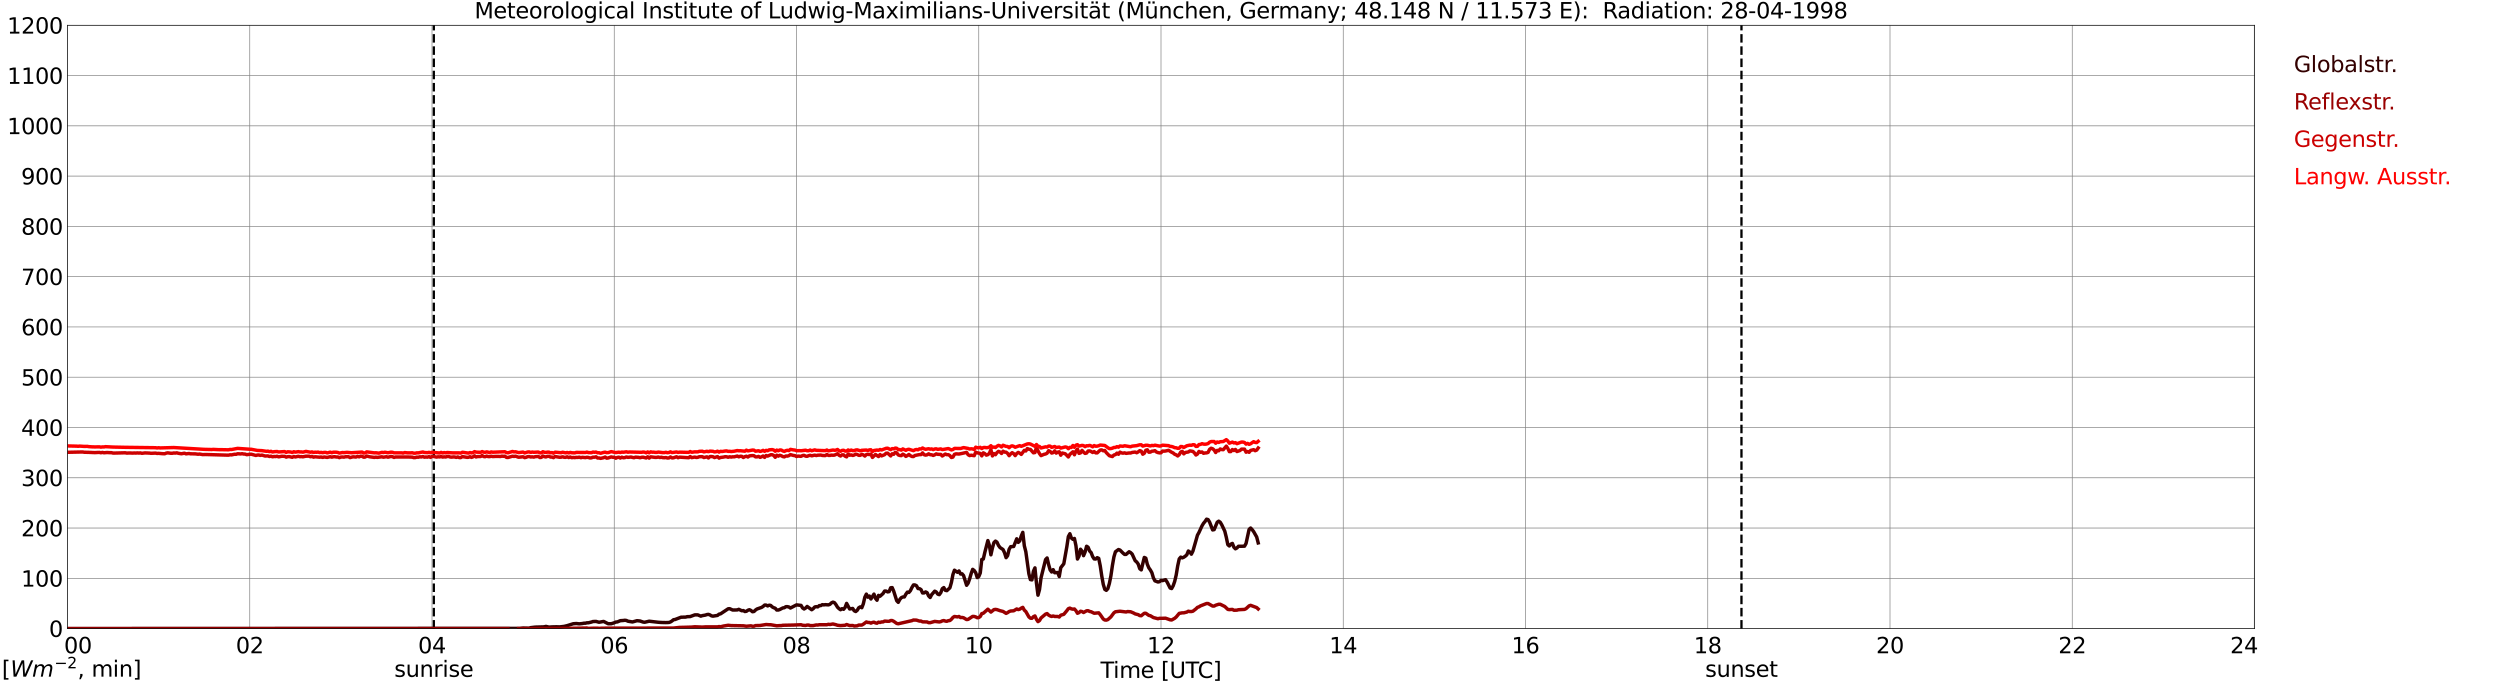<?xml version="1.0" encoding="utf-8" standalone="no"?>
<!DOCTYPE svg PUBLIC "-//W3C//DTD SVG 1.1//EN"
  "http://www.w3.org/Graphics/SVG/1.1/DTD/svg11.dtd">
<svg xmlns:xlink="http://www.w3.org/1999/xlink" width="1085.4pt" height="296.64pt" viewBox="0 0 1085.4 296.64" xmlns="http://www.w3.org/2000/svg" version="1.1">
 <defs>
  <style type="text/css">*{stroke-linejoin: round; stroke-linecap: butt}</style>
 </defs>
 <g id="figure_1">
  <g id="patch_1">
   <path d="M 0 296.64 
L 1085.4 296.64 
L 1085.4 0 
L 0 0 
z
" style="fill: #ffffff"/>
  </g>
  <g id="axes_1">
   <g id="patch_2">
    <path d="M 29.306 272.909 
L 978.814 272.909 
L 978.814 10.976 
L 29.306 10.976 
z
" style="fill: #ffffff"/>
   </g>
   <g id="patch_3">
    <path d="M 978.814 272.909 
L 978.814 272.909 
L 978.814 10.976 
L 978.814 10.976 
z
" clip-path="url(#p0e86be1be8)" style="fill: #d3d3d3; opacity: 0.25; stroke: #d3d3d3; stroke-linejoin: miter"/>
   </g>
   <g id="matplotlib.axis_1">
    <g id="xtick_1">
     <g id="line2d_1">
      <path d="M 29.306 272.909 
L 29.306 10.976 
" clip-path="url(#p0e86be1be8)" style="fill: none; stroke: #808080; stroke-width: 0.3; stroke-linecap: square"/>
     </g>
     <g id="line2d_2"/>
     <g id="text_1">
      <!--    00 -->
      <g transform="translate(18.733 283.627) scale(0.095 -0.095)">
       <defs>
        <path id="DejaVuSans-20" transform="scale(0.016)"/>
        <path id="DejaVuSans-30" d="M 2034 4250 
Q 1547 4250 1301 3770 
Q 1056 3291 1056 2328 
Q 1056 1369 1301 889 
Q 1547 409 2034 409 
Q 2525 409 2770 889 
Q 3016 1369 3016 2328 
Q 3016 3291 2770 3770 
Q 2525 4250 2034 4250 
z
M 2034 4750 
Q 2819 4750 3233 4129 
Q 3647 3509 3647 2328 
Q 3647 1150 3233 529 
Q 2819 -91 2034 -91 
Q 1250 -91 836 529 
Q 422 1150 422 2328 
Q 422 3509 836 4129 
Q 1250 4750 2034 4750 
z
" transform="scale(0.016)"/>
       </defs>
       <use xlink:href="#DejaVuSans-20"/>
       <use xlink:href="#DejaVuSans-20" transform="translate(31.787 0)"/>
       <use xlink:href="#DejaVuSans-20" transform="translate(63.574 0)"/>
       <use xlink:href="#DejaVuSans-30" transform="translate(95.361 0)"/>
       <use xlink:href="#DejaVuSans-30" transform="translate(158.984 0)"/>
      </g>
     </g>
    </g>
    <g id="xtick_2">
     <g id="line2d_3">
      <path d="M 108.431 272.909 
L 108.431 10.976 
" clip-path="url(#p0e86be1be8)" style="fill: none; stroke: #808080; stroke-width: 0.3; stroke-linecap: square"/>
     </g>
     <g id="line2d_4"/>
     <g id="text_2">
      <!-- 02 -->
      <g transform="translate(102.387 283.627) scale(0.095 -0.095)">
       <defs>
        <path id="DejaVuSans-32" d="M 1228 531 
L 3431 531 
L 3431 0 
L 469 0 
L 469 531 
Q 828 903 1448 1529 
Q 2069 2156 2228 2338 
Q 2531 2678 2651 2914 
Q 2772 3150 2772 3378 
Q 2772 3750 2511 3984 
Q 2250 4219 1831 4219 
Q 1534 4219 1204 4116 
Q 875 4013 500 3803 
L 500 4441 
Q 881 4594 1212 4672 
Q 1544 4750 1819 4750 
Q 2544 4750 2975 4387 
Q 3406 4025 3406 3419 
Q 3406 3131 3298 2873 
Q 3191 2616 2906 2266 
Q 2828 2175 2409 1742 
Q 1991 1309 1228 531 
z
" transform="scale(0.016)"/>
       </defs>
       <use xlink:href="#DejaVuSans-30"/>
       <use xlink:href="#DejaVuSans-32" transform="translate(63.623 0)"/>
      </g>
     </g>
    </g>
    <g id="xtick_3">
     <g id="line2d_5">
      <path d="M 187.557 272.909 
L 187.557 10.976 
" clip-path="url(#p0e86be1be8)" style="fill: none; stroke: #808080; stroke-width: 0.3; stroke-linecap: square"/>
     </g>
     <g id="line2d_6"/>
     <g id="text_3">
      <!-- 04 -->
      <g transform="translate(181.513 283.627) scale(0.095 -0.095)">
       <defs>
        <path id="DejaVuSans-34" d="M 2419 4116 
L 825 1625 
L 2419 1625 
L 2419 4116 
z
M 2253 4666 
L 3047 4666 
L 3047 1625 
L 3713 1625 
L 3713 1100 
L 3047 1100 
L 3047 0 
L 2419 0 
L 2419 1100 
L 313 1100 
L 313 1709 
L 2253 4666 
z
" transform="scale(0.016)"/>
       </defs>
       <use xlink:href="#DejaVuSans-30"/>
       <use xlink:href="#DejaVuSans-34" transform="translate(63.623 0)"/>
      </g>
     </g>
    </g>
    <g id="xtick_4">
     <g id="line2d_7">
      <path d="M 266.683 272.909 
L 266.683 10.976 
" clip-path="url(#p0e86be1be8)" style="fill: none; stroke: #808080; stroke-width: 0.3; stroke-linecap: square"/>
     </g>
     <g id="line2d_8"/>
     <g id="text_4">
      <!-- 06 -->
      <g transform="translate(260.638 283.627) scale(0.095 -0.095)">
       <defs>
        <path id="DejaVuSans-36" d="M 2113 2584 
Q 1688 2584 1439 2293 
Q 1191 2003 1191 1497 
Q 1191 994 1439 701 
Q 1688 409 2113 409 
Q 2538 409 2786 701 
Q 3034 994 3034 1497 
Q 3034 2003 2786 2293 
Q 2538 2584 2113 2584 
z
M 3366 4563 
L 3366 3988 
Q 3128 4100 2886 4159 
Q 2644 4219 2406 4219 
Q 1781 4219 1451 3797 
Q 1122 3375 1075 2522 
Q 1259 2794 1537 2939 
Q 1816 3084 2150 3084 
Q 2853 3084 3261 2657 
Q 3669 2231 3669 1497 
Q 3669 778 3244 343 
Q 2819 -91 2113 -91 
Q 1303 -91 875 529 
Q 447 1150 447 2328 
Q 447 3434 972 4092 
Q 1497 4750 2381 4750 
Q 2619 4750 2861 4703 
Q 3103 4656 3366 4563 
z
" transform="scale(0.016)"/>
       </defs>
       <use xlink:href="#DejaVuSans-30"/>
       <use xlink:href="#DejaVuSans-36" transform="translate(63.623 0)"/>
      </g>
     </g>
    </g>
    <g id="xtick_5">
     <g id="line2d_9">
      <path d="M 345.808 272.909 
L 345.808 10.976 
" clip-path="url(#p0e86be1be8)" style="fill: none; stroke: #808080; stroke-width: 0.3; stroke-linecap: square"/>
     </g>
     <g id="line2d_10"/>
     <g id="text_5">
      <!-- 08 -->
      <g transform="translate(339.764 283.627) scale(0.095 -0.095)">
       <defs>
        <path id="DejaVuSans-38" d="M 2034 2216 
Q 1584 2216 1326 1975 
Q 1069 1734 1069 1313 
Q 1069 891 1326 650 
Q 1584 409 2034 409 
Q 2484 409 2743 651 
Q 3003 894 3003 1313 
Q 3003 1734 2745 1975 
Q 2488 2216 2034 2216 
z
M 1403 2484 
Q 997 2584 770 2862 
Q 544 3141 544 3541 
Q 544 4100 942 4425 
Q 1341 4750 2034 4750 
Q 2731 4750 3128 4425 
Q 3525 4100 3525 3541 
Q 3525 3141 3298 2862 
Q 3072 2584 2669 2484 
Q 3125 2378 3379 2068 
Q 3634 1759 3634 1313 
Q 3634 634 3220 271 
Q 2806 -91 2034 -91 
Q 1263 -91 848 271 
Q 434 634 434 1313 
Q 434 1759 690 2068 
Q 947 2378 1403 2484 
z
M 1172 3481 
Q 1172 3119 1398 2916 
Q 1625 2713 2034 2713 
Q 2441 2713 2670 2916 
Q 2900 3119 2900 3481 
Q 2900 3844 2670 4047 
Q 2441 4250 2034 4250 
Q 1625 4250 1398 4047 
Q 1172 3844 1172 3481 
z
" transform="scale(0.016)"/>
       </defs>
       <use xlink:href="#DejaVuSans-30"/>
       <use xlink:href="#DejaVuSans-38" transform="translate(63.623 0)"/>
      </g>
     </g>
    </g>
    <g id="xtick_6">
     <g id="line2d_11">
      <path d="M 424.934 272.909 
L 424.934 10.976 
" clip-path="url(#p0e86be1be8)" style="fill: none; stroke: #808080; stroke-width: 0.3; stroke-linecap: square"/>
     </g>
     <g id="line2d_12"/>
     <g id="text_6">
      <!-- 10 -->
      <g transform="translate(418.89 283.627) scale(0.095 -0.095)">
       <defs>
        <path id="DejaVuSans-31" d="M 794 531 
L 1825 531 
L 1825 4091 
L 703 3866 
L 703 4441 
L 1819 4666 
L 2450 4666 
L 2450 531 
L 3481 531 
L 3481 0 
L 794 0 
L 794 531 
z
" transform="scale(0.016)"/>
       </defs>
       <use xlink:href="#DejaVuSans-31"/>
       <use xlink:href="#DejaVuSans-30" transform="translate(63.623 0)"/>
      </g>
     </g>
    </g>
    <g id="xtick_7">
     <g id="line2d_13">
      <path d="M 504.06 272.909 
L 504.06 10.976 
" clip-path="url(#p0e86be1be8)" style="fill: none; stroke: #808080; stroke-width: 0.3; stroke-linecap: square"/>
     </g>
     <g id="line2d_14"/>
     <g id="text_7">
      <!-- 12 -->
      <g transform="translate(498.015 283.627) scale(0.095 -0.095)">
       <use xlink:href="#DejaVuSans-31"/>
       <use xlink:href="#DejaVuSans-32" transform="translate(63.623 0)"/>
      </g>
     </g>
    </g>
    <g id="xtick_8">
     <g id="line2d_15">
      <path d="M 583.185 272.909 
L 583.185 10.976 
" clip-path="url(#p0e86be1be8)" style="fill: none; stroke: #808080; stroke-width: 0.3; stroke-linecap: square"/>
     </g>
     <g id="line2d_16"/>
     <g id="text_8">
      <!-- 14 -->
      <g transform="translate(577.141 283.627) scale(0.095 -0.095)">
       <use xlink:href="#DejaVuSans-31"/>
       <use xlink:href="#DejaVuSans-34" transform="translate(63.623 0)"/>
      </g>
     </g>
    </g>
    <g id="xtick_9">
     <g id="line2d_17">
      <path d="M 662.311 272.909 
L 662.311 10.976 
" clip-path="url(#p0e86be1be8)" style="fill: none; stroke: #808080; stroke-width: 0.3; stroke-linecap: square"/>
     </g>
     <g id="line2d_18"/>
     <g id="text_9">
      <!-- 16 -->
      <g transform="translate(656.267 283.627) scale(0.095 -0.095)">
       <use xlink:href="#DejaVuSans-31"/>
       <use xlink:href="#DejaVuSans-36" transform="translate(63.623 0)"/>
      </g>
     </g>
    </g>
    <g id="xtick_10">
     <g id="line2d_19">
      <path d="M 741.437 272.909 
L 741.437 10.976 
" clip-path="url(#p0e86be1be8)" style="fill: none; stroke: #808080; stroke-width: 0.3; stroke-linecap: square"/>
     </g>
     <g id="line2d_20"/>
     <g id="text_10">
      <!-- 18 -->
      <g transform="translate(735.392 283.627) scale(0.095 -0.095)">
       <use xlink:href="#DejaVuSans-31"/>
       <use xlink:href="#DejaVuSans-38" transform="translate(63.623 0)"/>
      </g>
     </g>
    </g>
    <g id="xtick_11">
     <g id="line2d_21">
      <path d="M 820.562 272.909 
L 820.562 10.976 
" clip-path="url(#p0e86be1be8)" style="fill: none; stroke: #808080; stroke-width: 0.3; stroke-linecap: square"/>
     </g>
     <g id="line2d_22"/>
     <g id="text_11">
      <!-- 20 -->
      <g transform="translate(814.518 283.627) scale(0.095 -0.095)">
       <use xlink:href="#DejaVuSans-32"/>
       <use xlink:href="#DejaVuSans-30" transform="translate(63.623 0)"/>
      </g>
     </g>
    </g>
    <g id="xtick_12">
     <g id="line2d_23">
      <path d="M 899.688 272.909 
L 899.688 10.976 
" clip-path="url(#p0e86be1be8)" style="fill: none; stroke: #808080; stroke-width: 0.3; stroke-linecap: square"/>
     </g>
     <g id="line2d_24"/>
     <g id="text_12">
      <!-- 22 -->
      <g transform="translate(893.644 283.627) scale(0.095 -0.095)">
       <use xlink:href="#DejaVuSans-32"/>
       <use xlink:href="#DejaVuSans-32" transform="translate(63.623 0)"/>
      </g>
     </g>
    </g>
    <g id="xtick_13">
     <g id="line2d_25">
      <path d="M 978.814 272.909 
L 978.814 10.976 
" clip-path="url(#p0e86be1be8)" style="fill: none; stroke: #808080; stroke-width: 0.3; stroke-linecap: square"/>
     </g>
     <g id="line2d_26"/>
     <g id="text_13">
      <!-- 24    -->
      <g transform="translate(968.241 283.627) scale(0.095 -0.095)">
       <use xlink:href="#DejaVuSans-32"/>
       <use xlink:href="#DejaVuSans-34" transform="translate(63.623 0)"/>
       <use xlink:href="#DejaVuSans-20" transform="translate(127.246 0)"/>
       <use xlink:href="#DejaVuSans-20" transform="translate(159.033 0)"/>
       <use xlink:href="#DejaVuSans-20" transform="translate(190.82 0)"/>
      </g>
     </g>
    </g>
    <g id="text_14">
     <!-- Time [UTC] -->
     <g transform="translate(477.806 294.322) scale(0.095 -0.095)">
      <defs>
       <path id="DejaVuSans-54" d="M -19 4666 
L 3928 4666 
L 3928 4134 
L 2272 4134 
L 2272 0 
L 1638 0 
L 1638 4134 
L -19 4134 
L -19 4666 
z
" transform="scale(0.016)"/>
       <path id="DejaVuSans-69" d="M 603 3500 
L 1178 3500 
L 1178 0 
L 603 0 
L 603 3500 
z
M 603 4863 
L 1178 4863 
L 1178 4134 
L 603 4134 
L 603 4863 
z
" transform="scale(0.016)"/>
       <path id="DejaVuSans-6d" d="M 3328 2828 
Q 3544 3216 3844 3400 
Q 4144 3584 4550 3584 
Q 5097 3584 5394 3201 
Q 5691 2819 5691 2113 
L 5691 0 
L 5113 0 
L 5113 2094 
Q 5113 2597 4934 2840 
Q 4756 3084 4391 3084 
Q 3944 3084 3684 2787 
Q 3425 2491 3425 1978 
L 3425 0 
L 2847 0 
L 2847 2094 
Q 2847 2600 2669 2842 
Q 2491 3084 2119 3084 
Q 1678 3084 1418 2786 
Q 1159 2488 1159 1978 
L 1159 0 
L 581 0 
L 581 3500 
L 1159 3500 
L 1159 2956 
Q 1356 3278 1631 3431 
Q 1906 3584 2284 3584 
Q 2666 3584 2933 3390 
Q 3200 3197 3328 2828 
z
" transform="scale(0.016)"/>
       <path id="DejaVuSans-65" d="M 3597 1894 
L 3597 1613 
L 953 1613 
Q 991 1019 1311 708 
Q 1631 397 2203 397 
Q 2534 397 2845 478 
Q 3156 559 3463 722 
L 3463 178 
Q 3153 47 2828 -22 
Q 2503 -91 2169 -91 
Q 1331 -91 842 396 
Q 353 884 353 1716 
Q 353 2575 817 3079 
Q 1281 3584 2069 3584 
Q 2775 3584 3186 3129 
Q 3597 2675 3597 1894 
z
M 3022 2063 
Q 3016 2534 2758 2815 
Q 2500 3097 2075 3097 
Q 1594 3097 1305 2825 
Q 1016 2553 972 2059 
L 3022 2063 
z
" transform="scale(0.016)"/>
       <path id="DejaVuSans-5b" d="M 550 4863 
L 1875 4863 
L 1875 4416 
L 1125 4416 
L 1125 -397 
L 1875 -397 
L 1875 -844 
L 550 -844 
L 550 4863 
z
" transform="scale(0.016)"/>
       <path id="DejaVuSans-55" d="M 556 4666 
L 1191 4666 
L 1191 1831 
Q 1191 1081 1462 751 
Q 1734 422 2344 422 
Q 2950 422 3222 751 
Q 3494 1081 3494 1831 
L 3494 4666 
L 4128 4666 
L 4128 1753 
Q 4128 841 3676 375 
Q 3225 -91 2344 -91 
Q 1459 -91 1007 375 
Q 556 841 556 1753 
L 556 4666 
z
" transform="scale(0.016)"/>
       <path id="DejaVuSans-43" d="M 4122 4306 
L 4122 3641 
Q 3803 3938 3442 4084 
Q 3081 4231 2675 4231 
Q 1875 4231 1450 3742 
Q 1025 3253 1025 2328 
Q 1025 1406 1450 917 
Q 1875 428 2675 428 
Q 3081 428 3442 575 
Q 3803 722 4122 1019 
L 4122 359 
Q 3791 134 3420 21 
Q 3050 -91 2638 -91 
Q 1578 -91 968 557 
Q 359 1206 359 2328 
Q 359 3453 968 4101 
Q 1578 4750 2638 4750 
Q 3056 4750 3426 4639 
Q 3797 4528 4122 4306 
z
" transform="scale(0.016)"/>
       <path id="DejaVuSans-5d" d="M 1947 4863 
L 1947 -844 
L 622 -844 
L 622 -397 
L 1369 -397 
L 1369 4416 
L 622 4416 
L 622 4863 
L 1947 4863 
z
" transform="scale(0.016)"/>
      </defs>
      <use xlink:href="#DejaVuSans-54"/>
      <use xlink:href="#DejaVuSans-69" transform="translate(57.959 0)"/>
      <use xlink:href="#DejaVuSans-6d" transform="translate(85.742 0)"/>
      <use xlink:href="#DejaVuSans-65" transform="translate(183.154 0)"/>
      <use xlink:href="#DejaVuSans-20" transform="translate(244.678 0)"/>
      <use xlink:href="#DejaVuSans-5b" transform="translate(276.465 0)"/>
      <use xlink:href="#DejaVuSans-55" transform="translate(315.479 0)"/>
      <use xlink:href="#DejaVuSans-54" transform="translate(388.672 0)"/>
      <use xlink:href="#DejaVuSans-43" transform="translate(443.881 0)"/>
      <use xlink:href="#DejaVuSans-5d" transform="translate(513.705 0)"/>
     </g>
    </g>
   </g>
   <g id="matplotlib.axis_2">
    <g id="ytick_1">
     <g id="line2d_27">
      <path d="M 29.306 272.909 
L 978.814 272.909 
" clip-path="url(#p0e86be1be8)" style="fill: none; stroke: #808080; stroke-width: 0.3; stroke-linecap: square"/>
     </g>
     <g id="line2d_28"/>
     <g id="text_15">
      <!-- 0 -->
      <g transform="translate(21.261 276.518) scale(0.095 -0.095)">
       <use xlink:href="#DejaVuSans-30"/>
      </g>
     </g>
    </g>
    <g id="ytick_2">
     <g id="line2d_29">
      <path d="M 29.306 251.081 
L 978.814 251.081 
" clip-path="url(#p0e86be1be8)" style="fill: none; stroke: #808080; stroke-width: 0.3; stroke-linecap: square"/>
     </g>
     <g id="line2d_30"/>
     <g id="text_16">
      <!-- 100 -->
      <g transform="translate(9.173 254.69) scale(0.095 -0.095)">
       <use xlink:href="#DejaVuSans-31"/>
       <use xlink:href="#DejaVuSans-30" transform="translate(63.623 0)"/>
       <use xlink:href="#DejaVuSans-30" transform="translate(127.246 0)"/>
      </g>
     </g>
    </g>
    <g id="ytick_3">
     <g id="line2d_31">
      <path d="M 29.306 229.253 
L 978.814 229.253 
" clip-path="url(#p0e86be1be8)" style="fill: none; stroke: #808080; stroke-width: 0.3; stroke-linecap: square"/>
     </g>
     <g id="line2d_32"/>
     <g id="text_17">
      <!-- 200 -->
      <g transform="translate(9.173 232.863) scale(0.095 -0.095)">
       <use xlink:href="#DejaVuSans-32"/>
       <use xlink:href="#DejaVuSans-30" transform="translate(63.623 0)"/>
       <use xlink:href="#DejaVuSans-30" transform="translate(127.246 0)"/>
      </g>
     </g>
    </g>
    <g id="ytick_4">
     <g id="line2d_33">
      <path d="M 29.306 207.426 
L 978.814 207.426 
" clip-path="url(#p0e86be1be8)" style="fill: none; stroke: #808080; stroke-width: 0.3; stroke-linecap: square"/>
     </g>
     <g id="line2d_34"/>
     <g id="text_18">
      <!-- 300 -->
      <g transform="translate(9.173 211.035) scale(0.095 -0.095)">
       <defs>
        <path id="DejaVuSans-33" d="M 2597 2516 
Q 3050 2419 3304 2112 
Q 3559 1806 3559 1356 
Q 3559 666 3084 287 
Q 2609 -91 1734 -91 
Q 1441 -91 1130 -33 
Q 819 25 488 141 
L 488 750 
Q 750 597 1062 519 
Q 1375 441 1716 441 
Q 2309 441 2620 675 
Q 2931 909 2931 1356 
Q 2931 1769 2642 2001 
Q 2353 2234 1838 2234 
L 1294 2234 
L 1294 2753 
L 1863 2753 
Q 2328 2753 2575 2939 
Q 2822 3125 2822 3475 
Q 2822 3834 2567 4026 
Q 2313 4219 1838 4219 
Q 1578 4219 1281 4162 
Q 984 4106 628 3988 
L 628 4550 
Q 988 4650 1302 4700 
Q 1616 4750 1894 4750 
Q 2613 4750 3031 4423 
Q 3450 4097 3450 3541 
Q 3450 3153 3228 2886 
Q 3006 2619 2597 2516 
z
" transform="scale(0.016)"/>
       </defs>
       <use xlink:href="#DejaVuSans-33"/>
       <use xlink:href="#DejaVuSans-30" transform="translate(63.623 0)"/>
       <use xlink:href="#DejaVuSans-30" transform="translate(127.246 0)"/>
      </g>
     </g>
    </g>
    <g id="ytick_5">
     <g id="line2d_35">
      <path d="M 29.306 185.598 
L 978.814 185.598 
" clip-path="url(#p0e86be1be8)" style="fill: none; stroke: #808080; stroke-width: 0.3; stroke-linecap: square"/>
     </g>
     <g id="line2d_36"/>
     <g id="text_19">
      <!-- 400 -->
      <g transform="translate(9.173 189.207) scale(0.095 -0.095)">
       <use xlink:href="#DejaVuSans-34"/>
       <use xlink:href="#DejaVuSans-30" transform="translate(63.623 0)"/>
       <use xlink:href="#DejaVuSans-30" transform="translate(127.246 0)"/>
      </g>
     </g>
    </g>
    <g id="ytick_6">
     <g id="line2d_37">
      <path d="M 29.306 163.77 
L 978.814 163.77 
" clip-path="url(#p0e86be1be8)" style="fill: none; stroke: #808080; stroke-width: 0.3; stroke-linecap: square"/>
     </g>
     <g id="line2d_38"/>
     <g id="text_20">
      <!-- 500 -->
      <g transform="translate(9.173 167.379) scale(0.095 -0.095)">
       <defs>
        <path id="DejaVuSans-35" d="M 691 4666 
L 3169 4666 
L 3169 4134 
L 1269 4134 
L 1269 2991 
Q 1406 3038 1543 3061 
Q 1681 3084 1819 3084 
Q 2600 3084 3056 2656 
Q 3513 2228 3513 1497 
Q 3513 744 3044 326 
Q 2575 -91 1722 -91 
Q 1428 -91 1123 -41 
Q 819 9 494 109 
L 494 744 
Q 775 591 1075 516 
Q 1375 441 1709 441 
Q 2250 441 2565 725 
Q 2881 1009 2881 1497 
Q 2881 1984 2565 2268 
Q 2250 2553 1709 2553 
Q 1456 2553 1204 2497 
Q 953 2441 691 2322 
L 691 4666 
z
" transform="scale(0.016)"/>
       </defs>
       <use xlink:href="#DejaVuSans-35"/>
       <use xlink:href="#DejaVuSans-30" transform="translate(63.623 0)"/>
       <use xlink:href="#DejaVuSans-30" transform="translate(127.246 0)"/>
      </g>
     </g>
    </g>
    <g id="ytick_7">
     <g id="line2d_39">
      <path d="M 29.306 141.942 
L 978.814 141.942 
" clip-path="url(#p0e86be1be8)" style="fill: none; stroke: #808080; stroke-width: 0.3; stroke-linecap: square"/>
     </g>
     <g id="line2d_40"/>
     <g id="text_21">
      <!-- 600 -->
      <g transform="translate(9.173 145.551) scale(0.095 -0.095)">
       <use xlink:href="#DejaVuSans-36"/>
       <use xlink:href="#DejaVuSans-30" transform="translate(63.623 0)"/>
       <use xlink:href="#DejaVuSans-30" transform="translate(127.246 0)"/>
      </g>
     </g>
    </g>
    <g id="ytick_8">
     <g id="line2d_41">
      <path d="M 29.306 120.114 
L 978.814 120.114 
" clip-path="url(#p0e86be1be8)" style="fill: none; stroke: #808080; stroke-width: 0.3; stroke-linecap: square"/>
     </g>
     <g id="line2d_42"/>
     <g id="text_22">
      <!-- 700 -->
      <g transform="translate(9.173 123.724) scale(0.095 -0.095)">
       <defs>
        <path id="DejaVuSans-37" d="M 525 4666 
L 3525 4666 
L 3525 4397 
L 1831 0 
L 1172 0 
L 2766 4134 
L 525 4134 
L 525 4666 
z
" transform="scale(0.016)"/>
       </defs>
       <use xlink:href="#DejaVuSans-37"/>
       <use xlink:href="#DejaVuSans-30" transform="translate(63.623 0)"/>
       <use xlink:href="#DejaVuSans-30" transform="translate(127.246 0)"/>
      </g>
     </g>
    </g>
    <g id="ytick_9">
     <g id="line2d_43">
      <path d="M 29.306 98.287 
L 978.814 98.287 
" clip-path="url(#p0e86be1be8)" style="fill: none; stroke: #808080; stroke-width: 0.3; stroke-linecap: square"/>
     </g>
     <g id="line2d_44"/>
     <g id="text_23">
      <!-- 800 -->
      <g transform="translate(9.173 101.896) scale(0.095 -0.095)">
       <use xlink:href="#DejaVuSans-38"/>
       <use xlink:href="#DejaVuSans-30" transform="translate(63.623 0)"/>
       <use xlink:href="#DejaVuSans-30" transform="translate(127.246 0)"/>
      </g>
     </g>
    </g>
    <g id="ytick_10">
     <g id="line2d_45">
      <path d="M 29.306 76.459 
L 978.814 76.459 
" clip-path="url(#p0e86be1be8)" style="fill: none; stroke: #808080; stroke-width: 0.3; stroke-linecap: square"/>
     </g>
     <g id="line2d_46"/>
     <g id="text_24">
      <!-- 900 -->
      <g transform="translate(9.173 80.068) scale(0.095 -0.095)">
       <defs>
        <path id="DejaVuSans-39" d="M 703 97 
L 703 672 
Q 941 559 1184 500 
Q 1428 441 1663 441 
Q 2288 441 2617 861 
Q 2947 1281 2994 2138 
Q 2813 1869 2534 1725 
Q 2256 1581 1919 1581 
Q 1219 1581 811 2004 
Q 403 2428 403 3163 
Q 403 3881 828 4315 
Q 1253 4750 1959 4750 
Q 2769 4750 3195 4129 
Q 3622 3509 3622 2328 
Q 3622 1225 3098 567 
Q 2575 -91 1691 -91 
Q 1453 -91 1209 -44 
Q 966 3 703 97 
z
M 1959 2075 
Q 2384 2075 2632 2365 
Q 2881 2656 2881 3163 
Q 2881 3666 2632 3958 
Q 2384 4250 1959 4250 
Q 1534 4250 1286 3958 
Q 1038 3666 1038 3163 
Q 1038 2656 1286 2365 
Q 1534 2075 1959 2075 
z
" transform="scale(0.016)"/>
       </defs>
       <use xlink:href="#DejaVuSans-39"/>
       <use xlink:href="#DejaVuSans-30" transform="translate(63.623 0)"/>
       <use xlink:href="#DejaVuSans-30" transform="translate(127.246 0)"/>
      </g>
     </g>
    </g>
    <g id="ytick_11">
     <g id="line2d_47">
      <path d="M 29.306 54.631 
L 978.814 54.631 
" clip-path="url(#p0e86be1be8)" style="fill: none; stroke: #808080; stroke-width: 0.3; stroke-linecap: square"/>
     </g>
     <g id="line2d_48"/>
     <g id="text_25">
      <!-- 1000 -->
      <g transform="translate(3.128 58.24) scale(0.095 -0.095)">
       <use xlink:href="#DejaVuSans-31"/>
       <use xlink:href="#DejaVuSans-30" transform="translate(63.623 0)"/>
       <use xlink:href="#DejaVuSans-30" transform="translate(127.246 0)"/>
       <use xlink:href="#DejaVuSans-30" transform="translate(190.869 0)"/>
      </g>
     </g>
    </g>
    <g id="ytick_12">
     <g id="line2d_49">
      <path d="M 29.306 32.803 
L 978.814 32.803 
" clip-path="url(#p0e86be1be8)" style="fill: none; stroke: #808080; stroke-width: 0.3; stroke-linecap: square"/>
     </g>
     <g id="line2d_50"/>
     <g id="text_26">
      <!-- 1100 -->
      <g transform="translate(3.128 36.413) scale(0.095 -0.095)">
       <use xlink:href="#DejaVuSans-31"/>
       <use xlink:href="#DejaVuSans-31" transform="translate(63.623 0)"/>
       <use xlink:href="#DejaVuSans-30" transform="translate(127.246 0)"/>
       <use xlink:href="#DejaVuSans-30" transform="translate(190.869 0)"/>
      </g>
     </g>
    </g>
    <g id="ytick_13">
     <g id="line2d_51">
      <path d="M 29.306 10.976 
L 978.814 10.976 
" clip-path="url(#p0e86be1be8)" style="fill: none; stroke: #808080; stroke-width: 0.3; stroke-linecap: square"/>
     </g>
     <g id="line2d_52"/>
     <g id="text_27">
      <!-- 1200 -->
      <g transform="translate(3.128 14.585) scale(0.095 -0.095)">
       <use xlink:href="#DejaVuSans-31"/>
       <use xlink:href="#DejaVuSans-32" transform="translate(63.623 0)"/>
       <use xlink:href="#DejaVuSans-30" transform="translate(127.246 0)"/>
       <use xlink:href="#DejaVuSans-30" transform="translate(190.869 0)"/>
      </g>
     </g>
    </g>
   </g>
   <g id="line2d_53">
    <path d="M 188.348 272.909 
L 188.348 10.976 
" clip-path="url(#p0e86be1be8)" style="fill: none; stroke-dasharray: 3.7,1.6; stroke-dashoffset: 0; stroke: #000000"/>
   </g>
   <g id="line2d_54">
    <path d="M 756.075 272.909 
L 756.075 10.976 
" clip-path="url(#p0e86be1be8)" style="fill: none; stroke-dasharray: 3.7,1.6; stroke-dashoffset: 0; stroke: #000000"/>
   </g>
   <g id="line2d_55">
    <path d="M 29.306 272.909 
L 225.801 272.817 
L 227.12 272.68 
L 229.098 272.725 
L 229.757 272.725 
L 230.417 272.496 
L 232.395 272.267 
L 235.692 272.178 
L 236.351 272.132 
L 237.011 271.948 
L 238.329 272.267 
L 239.648 272.178 
L 241.626 272.132 
L 242.945 272.178 
L 244.923 271.948 
L 246.242 271.628 
L 248.88 270.805 
L 250.198 270.713 
L 251.517 270.85 
L 252.836 270.713 
L 253.495 270.575 
L 254.155 270.575 
L 254.814 270.392 
L 255.473 270.392 
L 256.792 270.071 
L 257.451 269.842 
L 258.77 269.796 
L 260.089 270.163 
L 262.067 269.796 
L 264.045 270.805 
L 265.364 270.805 
L 266.683 270.392 
L 267.342 270.071 
L 268.002 270.025 
L 269.32 269.477 
L 270.639 269.386 
L 271.298 269.294 
L 271.958 269.386 
L 272.617 269.704 
L 274.595 270.025 
L 276.573 269.477 
L 277.892 269.615 
L 279.211 270.071 
L 279.87 270.163 
L 281.849 269.704 
L 285.805 270.163 
L 287.124 270.255 
L 289.102 270.3 
L 290.42 270.255 
L 291.08 270.025 
L 291.739 269.615 
L 292.399 269.065 
L 293.058 268.973 
L 295.696 267.967 
L 297.674 267.921 
L 298.333 267.738 
L 299.652 267.692 
L 301.63 266.961 
L 302.949 266.961 
L 304.267 267.509 
L 304.927 267.279 
L 306.246 267.052 
L 306.905 266.823 
L 307.564 266.732 
L 308.224 266.961 
L 308.883 267.371 
L 309.543 267.509 
L 311.521 267.188 
L 312.18 266.64 
L 312.839 266.502 
L 316.136 264.306 
L 316.796 264.261 
L 318.114 264.854 
L 320.093 264.809 
L 320.752 264.536 
L 322.071 265.175 
L 322.73 265.084 
L 323.39 265.496 
L 324.049 265.404 
L 324.708 264.946 
L 325.368 264.717 
L 326.027 265.038 
L 326.686 265.588 
L 327.346 265.496 
L 328.005 264.854 
L 328.665 264.398 
L 330.643 263.711 
L 331.302 263.298 
L 331.961 262.704 
L 332.621 262.704 
L 333.28 263.071 
L 333.94 262.75 
L 334.599 262.842 
L 335.258 263.481 
L 335.918 263.848 
L 336.577 264.077 
L 337.236 264.854 
L 337.896 264.854 
L 338.555 264.625 
L 339.874 263.94 
L 340.533 263.848 
L 341.193 263.39 
L 341.852 263.39 
L 342.512 263.527 
L 343.171 263.986 
L 345.808 262.613 
L 347.787 262.842 
L 348.446 263.94 
L 349.105 264.398 
L 349.765 263.986 
L 350.424 263.298 
L 352.402 264.717 
L 353.062 264.261 
L 353.721 263.527 
L 354.38 263.39 
L 355.04 263.481 
L 355.699 262.934 
L 356.359 262.934 
L 357.018 262.521 
L 357.677 262.613 
L 358.337 262.521 
L 359.655 262.613 
L 360.315 262.383 
L 360.974 261.744 
L 361.634 261.423 
L 362.293 261.652 
L 362.952 262.521 
L 363.612 263.619 
L 364.271 264.261 
L 364.93 264.717 
L 365.59 264.261 
L 366.249 264.536 
L 366.909 263.711 
L 367.568 261.973 
L 368.887 264.398 
L 370.206 264.169 
L 370.865 265.175 
L 371.524 265.496 
L 372.184 264.946 
L 372.843 263.848 
L 373.502 263.481 
L 374.162 263.848 
L 374.821 262.154 
L 375.481 259.273 
L 376.14 257.946 
L 376.799 259.273 
L 377.459 258.769 
L 378.118 260.05 
L 379.437 257.946 
L 380.096 259.775 
L 380.756 260.6 
L 381.415 258.494 
L 382.074 258.86 
L 383.393 257.671 
L 384.053 256.619 
L 384.712 256.619 
L 385.371 256.983 
L 386.031 256.848 
L 386.69 255.2 
L 387.349 255.108 
L 388.009 256.665 
L 389.328 260.827 
L 389.987 261.515 
L 390.646 260.279 
L 391.306 259.5 
L 391.965 259.181 
L 392.624 259.181 
L 393.284 257.992 
L 393.943 257.075 
L 394.603 257.212 
L 395.262 256.435 
L 395.921 255.062 
L 396.581 253.964 
L 397.24 253.964 
L 397.899 254.285 
L 398.559 255.521 
L 399.218 255.567 
L 399.878 255.977 
L 400.537 257.442 
L 401.196 257.442 
L 401.856 256.983 
L 402.515 257.304 
L 403.175 258.723 
L 403.834 259.411 
L 404.493 258.173 
L 405.812 256.665 
L 406.471 256.983 
L 407.131 257.946 
L 407.79 258.173 
L 408.45 257.304 
L 409.109 255.567 
L 409.768 255.108 
L 410.428 256.298 
L 411.087 256.435 
L 412.406 255.2 
L 413.065 252.867 
L 413.725 249.433 
L 414.384 247.558 
L 415.703 248.473 
L 416.362 247.877 
L 417.022 249.204 
L 417.681 249.114 
L 418.34 249.891 
L 419.659 254.102 
L 420.318 253.185 
L 420.978 251.31 
L 421.637 249.023 
L 422.297 247.191 
L 422.956 247.696 
L 423.615 248.656 
L 424.275 250.76 
L 424.934 250.35 
L 425.593 248.748 
L 426.253 242.889 
L 426.912 242.708 
L 427.572 239.824 
L 428.89 234.699 
L 429.55 236.804 
L 430.209 240.877 
L 430.869 237.901 
L 431.528 235.568 
L 432.187 234.928 
L 432.847 235.385 
L 433.506 236.804 
L 434.165 237.718 
L 435.484 238.589 
L 436.144 240.008 
L 436.803 242.112 
L 437.462 241.243 
L 438.122 238.497 
L 438.781 237.354 
L 440.1 237.262 
L 441.419 233.92 
L 442.078 235.476 
L 442.737 234.837 
L 443.397 232.685 
L 444.056 231.13 
L 444.716 236.941 
L 445.375 239.549 
L 446.694 249.114 
L 447.353 251.631 
L 448.012 251.766 
L 448.672 248.014 
L 449.331 246.552 
L 449.991 253.185 
L 450.65 258.402 
L 451.309 255.977 
L 451.969 250.898 
L 453.947 242.935 
L 454.606 242.25 
L 455.266 245.087 
L 455.925 247.421 
L 456.584 248.335 
L 457.244 247.329 
L 457.903 248.656 
L 459.222 248.564 
L 459.881 250.304 
L 460.541 246.46 
L 461.859 244.766 
L 463.178 237.354 
L 463.838 232.96 
L 464.497 231.724 
L 465.156 233.601 
L 465.816 234.149 
L 466.475 233.783 
L 467.134 236.941 
L 467.794 242.708 
L 468.453 241.47 
L 469.113 238.451 
L 469.772 239.274 
L 470.431 241.243 
L 471.091 239.687 
L 471.75 237.17 
L 472.409 237.583 
L 473.069 239.229 
L 473.728 239.916 
L 474.388 241.654 
L 475.047 242.662 
L 475.706 242.708 
L 476.366 242.112 
L 477.025 242.433 
L 477.685 245.681 
L 478.344 250.121 
L 479.003 253.735 
L 479.663 255.885 
L 480.322 256.298 
L 480.981 255.567 
L 481.641 253.323 
L 482.3 250.075 
L 482.96 245.543 
L 483.619 241.791 
L 484.278 239.549 
L 485.597 238.589 
L 486.256 238.818 
L 487.575 240.145 
L 488.235 240.693 
L 488.894 240.693 
L 490.213 239.549 
L 490.872 239.916 
L 491.532 240.556 
L 492.85 243.439 
L 493.51 243.989 
L 494.169 244.904 
L 494.828 246.916 
L 495.488 247.421 
L 496.807 242.02 
L 497.466 242.341 
L 498.125 244.995 
L 498.785 246.552 
L 499.444 247.466 
L 500.103 248.656 
L 500.763 250.898 
L 501.422 252.179 
L 502.741 252.683 
L 503.4 252.546 
L 504.06 251.996 
L 504.719 252.087 
L 506.038 251.677 
L 506.697 252.683 
L 508.016 255.292 
L 508.675 255.521 
L 509.335 254.329 
L 509.994 252.454 
L 510.654 249.662 
L 511.313 245.681 
L 511.972 242.662 
L 512.632 241.883 
L 513.291 242.204 
L 513.95 241.929 
L 514.61 241.47 
L 515.269 240.877 
L 515.929 239.229 
L 516.588 239.687 
L 517.247 240.602 
L 517.907 239.274 
L 519.226 234.699 
L 519.885 232.366 
L 520.544 231.176 
L 521.863 228.293 
L 522.522 227.195 
L 523.182 226.416 
L 523.841 225.409 
L 524.501 225.593 
L 525.16 226.691 
L 526.479 230.076 
L 527.138 229.939 
L 528.457 226.737 
L 529.116 226.278 
L 529.776 226.737 
L 530.435 227.834 
L 531.754 230.626 
L 532.413 233.281 
L 533.073 236.483 
L 533.732 237.033 
L 534.391 236.256 
L 535.051 235.935 
L 535.71 237.583 
L 536.369 238.268 
L 537.029 237.901 
L 537.688 237.17 
L 539.007 237.17 
L 540.326 237.124 
L 540.985 235.935 
L 542.304 229.849 
L 542.963 229.253 
L 543.623 229.939 
L 544.282 230.81 
L 545.601 233.143 
L 546.26 235.706 
L 546.26 235.706 
" clip-path="url(#p0e86be1be8)" style="fill: none; stroke: #330000; stroke-width: 1.5; stroke-linecap: square"/>
   </g>
   <g id="line2d_56">
    <path d="M 29.306 272.909 
L 220.526 272.909 
M 225.142 272.9 
L 245.583 272.8 
L 252.836 272.688 
L 254.814 272.658 
L 255.473 272.815 
L 258.111 272.723 
L 259.43 272.723 
L 260.089 272.815 
L 261.408 272.723 
L 292.399 272.675 
L 295.036 272.396 
L 297.014 272.35 
L 300.311 272.256 
L 301.63 272.119 
L 304.927 272.256 
L 306.246 272.164 
L 307.564 272.164 
L 311.521 272.164 
L 312.18 272.025 
L 312.839 272.119 
L 314.158 271.791 
L 316.136 271.466 
L 317.455 271.606 
L 322.73 271.7 
L 324.049 271.885 
L 326.027 271.7 
L 326.686 271.885 
L 327.346 271.885 
L 328.005 271.606 
L 329.983 271.56 
L 332.621 271.141 
L 333.94 271.232 
L 334.599 271.232 
L 337.236 271.7 
L 338.555 271.606 
L 339.215 271.606 
L 339.874 271.466 
L 344.49 271.372 
L 347.787 271.232 
L 348.446 271.466 
L 349.765 271.56 
L 350.424 271.372 
L 351.083 271.372 
L 351.743 271.606 
L 353.062 271.606 
L 354.38 271.326 
L 355.04 271.372 
L 355.699 271.232 
L 358.996 271.232 
L 359.655 271.047 
L 360.315 271.141 
L 361.634 270.907 
L 362.952 271.232 
L 363.612 271.466 
L 364.93 271.606 
L 366.909 271.466 
L 367.568 271.141 
L 368.887 271.606 
L 370.206 271.56 
L 370.865 271.791 
L 372.184 271.7 
L 372.843 271.372 
L 374.162 271.372 
L 374.821 271.001 
L 376.14 270.023 
L 376.799 270.257 
L 377.459 270.257 
L 378.118 270.536 
L 378.777 270.257 
L 379.437 270.117 
L 380.096 270.442 
L 380.756 270.582 
L 381.415 270.117 
L 382.074 270.257 
L 382.734 270.023 
L 383.393 270.023 
L 384.053 269.65 
L 385.371 269.744 
L 386.031 269.744 
L 386.69 269.419 
L 387.349 269.419 
L 388.009 269.744 
L 389.328 270.676 
L 389.987 270.816 
L 395.921 269.464 
L 396.581 269.185 
L 397.899 269.233 
L 399.218 269.65 
L 399.878 269.65 
L 400.537 269.977 
L 402.515 270.023 
L 403.175 270.348 
L 403.834 270.348 
L 405.153 269.977 
L 405.812 269.79 
L 407.79 270.023 
L 408.45 269.883 
L 409.109 269.558 
L 409.768 269.419 
L 410.428 269.65 
L 411.087 269.744 
L 411.746 269.464 
L 412.406 269.419 
L 413.065 268.86 
L 413.725 268.07 
L 414.384 267.65 
L 415.703 267.836 
L 416.362 267.65 
L 417.022 268.115 
L 417.681 268.07 
L 418.34 268.207 
L 419.659 268.999 
L 420.318 268.906 
L 422.297 267.602 
L 422.956 267.65 
L 423.615 267.836 
L 424.275 268.207 
L 424.934 268.115 
L 425.593 267.65 
L 426.253 266.393 
L 426.912 266.254 
L 428.89 264.485 
L 430.209 265.741 
L 431.528 264.671 
L 432.187 264.577 
L 432.847 264.671 
L 434.165 265.136 
L 435.484 265.461 
L 436.803 266.299 
L 437.462 265.974 
L 438.122 265.509 
L 438.781 265.276 
L 440.1 265.184 
L 441.419 264.392 
L 442.078 264.671 
L 442.737 264.485 
L 443.397 264.021 
L 444.056 263.693 
L 444.716 264.905 
L 445.375 265.509 
L 446.694 267.836 
L 447.353 268.395 
L 448.012 268.441 
L 448.672 267.742 
L 449.331 267.417 
L 449.991 268.906 
L 450.65 269.883 
L 451.309 269.419 
L 451.969 268.301 
L 453.947 266.627 
L 454.606 266.393 
L 455.266 267.044 
L 455.925 267.417 
L 456.584 267.65 
L 457.244 267.417 
L 457.903 267.65 
L 459.222 267.65 
L 459.881 267.882 
L 460.541 267.092 
L 461.859 266.718 
L 463.178 265.136 
L 463.838 264.252 
L 464.497 264.021 
L 465.156 264.346 
L 465.816 264.485 
L 466.475 264.392 
L 467.134 265.136 
L 467.794 266.254 
L 468.453 265.974 
L 469.113 265.369 
L 469.772 265.509 
L 470.431 265.928 
L 471.75 265.184 
L 472.409 265.136 
L 473.069 265.461 
L 473.728 265.601 
L 475.047 266.254 
L 477.025 266.068 
L 477.685 266.858 
L 479.003 268.766 
L 479.663 269.185 
L 480.322 269.233 
L 480.981 268.999 
L 482.3 267.836 
L 483.619 266.068 
L 484.278 265.601 
L 486.256 265.369 
L 488.894 265.695 
L 489.553 265.509 
L 490.872 265.601 
L 492.191 266.16 
L 492.85 266.533 
L 494.169 266.858 
L 494.828 267.277 
L 495.488 267.323 
L 496.807 266.254 
L 497.466 266.254 
L 498.785 267.183 
L 499.444 267.323 
L 500.763 268.115 
L 502.741 268.626 
L 503.4 268.441 
L 504.719 268.441 
L 506.038 268.395 
L 508.016 269.093 
L 508.675 269.185 
L 509.994 268.441 
L 510.654 267.882 
L 511.972 266.299 
L 513.291 266.068 
L 513.95 266.068 
L 515.269 265.741 
L 515.929 265.369 
L 516.588 265.509 
L 517.247 265.509 
L 517.907 265.369 
L 519.226 264.346 
L 519.885 263.693 
L 520.544 263.462 
L 521.204 263.043 
L 523.841 262.019 
L 524.501 262.019 
L 525.819 262.763 
L 526.479 263.134 
L 527.138 263.134 
L 527.797 262.763 
L 529.116 262.344 
L 529.776 262.344 
L 531.754 263.322 
L 533.073 264.577 
L 533.732 264.671 
L 535.051 264.577 
L 535.71 264.95 
L 537.029 264.905 
L 537.688 264.717 
L 540.326 264.577 
L 540.985 264.252 
L 542.304 263.043 
L 542.963 262.809 
L 545.601 263.787 
L 546.26 264.392 
L 546.26 264.392 
" clip-path="url(#p0e86be1be8)" style="fill: none; stroke: #990000; stroke-width: 1.5; stroke-linecap: square"/>
   </g>
   <g id="line2d_57">
    <path d="M 29.306 196.37 
L 35.9 196.226 
L 36.559 196.348 
L 38.537 196.394 
L 41.175 196.507 
L 42.493 196.435 
L 43.153 196.42 
L 43.812 196.571 
L 44.472 196.42 
L 45.131 196.579 
L 46.45 196.466 
L 47.768 196.533 
L 48.428 196.538 
L 49.087 196.71 
L 50.406 196.686 
L 54.362 196.581 
L 55.022 196.715 
L 56.34 196.66 
L 57.659 196.723 
L 58.319 196.66 
L 58.978 196.712 
L 59.637 196.63 
L 60.297 196.704 
L 60.956 196.634 
L 61.615 196.813 
L 62.934 196.638 
L 64.912 196.717 
L 65.572 196.808 
L 67.55 196.721 
L 68.209 196.865 
L 68.869 196.815 
L 70.187 196.944 
L 71.506 197.007 
L 72.166 196.728 
L 72.825 196.605 
L 74.144 196.789 
L 74.803 196.789 
L 75.462 196.667 
L 76.122 196.715 
L 76.781 196.601 
L 77.441 196.804 
L 78.759 197.005 
L 80.078 196.76 
L 80.737 197.049 
L 82.056 196.889 
L 82.716 197.029 
L 84.694 197.046 
L 86.013 197.208 
L 86.672 197.134 
L 87.991 197.365 
L 89.309 197.326 
L 99.2 197.618 
L 99.86 197.446 
L 100.519 197.498 
L 101.838 197.206 
L 102.497 197.249 
L 103.156 197.001 
L 104.475 197.081 
L 105.135 196.987 
L 105.794 197.129 
L 106.453 197.153 
L 107.113 197.411 
L 108.431 197.221 
L 109.091 197.204 
L 110.41 197.553 
L 111.069 197.741 
L 111.728 197.566 
L 112.388 197.544 
L 113.047 197.717 
L 113.707 197.564 
L 115.025 197.974 
L 116.344 197.952 
L 117.003 198.208 
L 117.663 198.037 
L 118.322 198.334 
L 118.982 198.181 
L 119.641 198.234 
L 120.3 198.075 
L 120.96 198.365 
L 122.278 198.096 
L 123.597 198.12 
L 124.257 198.467 
L 124.916 198.26 
L 125.575 198.227 
L 126.894 198.542 
L 127.553 198.186 
L 128.213 198.4 
L 129.532 198.096 
L 130.191 198.288 
L 130.85 198.236 
L 131.51 198.328 
L 132.829 198.059 
L 134.147 198.046 
L 134.807 198.317 
L 135.466 198.144 
L 136.125 198.487 
L 136.785 198.319 
L 138.763 198.5 
L 139.422 198.406 
L 140.082 198.601 
L 140.741 198.406 
L 142.06 198.59 
L 143.379 198.28 
L 144.038 198.491 
L 144.697 198.319 
L 145.357 198.291 
L 146.016 198.417 
L 146.676 198.398 
L 147.335 198.699 
L 147.994 198.448 
L 148.654 198.398 
L 149.313 198.491 
L 149.972 198.304 
L 151.291 198.271 
L 151.951 198.677 
L 153.269 198.328 
L 154.588 198.439 
L 155.247 198.103 
L 155.907 198.354 
L 156.566 198.029 
L 157.226 198.114 
L 157.885 198.52 
L 158.544 198.435 
L 159.204 197.987 
L 160.523 198.328 
L 162.501 198.59 
L 163.16 198.483 
L 163.819 198.581 
L 165.798 198.319 
L 166.457 198.507 
L 167.776 198.286 
L 168.435 198.509 
L 169.754 198.16 
L 170.413 198.293 
L 171.073 198.601 
L 171.732 198.406 
L 175.688 198.406 
L 177.007 198.408 
L 178.326 198.446 
L 178.985 198.476 
L 179.645 198.69 
L 180.304 198.659 
L 180.963 198.47 
L 181.623 198.513 
L 182.282 198.319 
L 182.941 198.404 
L 183.601 198.19 
L 184.26 198.513 
L 184.92 198.4 
L 185.579 198.489 
L 186.238 198.232 
L 186.898 198.583 
L 187.557 198.162 
L 188.217 198.181 
L 189.535 198.463 
L 190.195 198.315 
L 190.854 198.387 
L 191.513 198.201 
L 192.173 198.454 
L 192.832 198.334 
L 193.492 198.419 
L 194.151 198.19 
L 194.81 198.188 
L 195.47 198.432 
L 196.129 198.478 
L 196.788 198.387 
L 197.448 198.422 
L 198.107 198.594 
L 198.767 198.382 
L 199.426 198.684 
L 200.085 198.662 
L 200.745 198.24 
L 202.723 198.559 
L 203.382 198.542 
L 204.042 198.284 
L 204.701 198.581 
L 205.36 198.347 
L 206.02 197.904 
L 206.679 198.4 
L 207.339 198.219 
L 208.657 198.208 
L 209.317 197.789 
L 209.976 198.212 
L 210.635 198.297 
L 211.295 198.02 
L 211.954 198.234 
L 212.614 198.249 
L 213.273 198.081 
L 213.932 198.214 
L 215.251 198.153 
L 216.57 198.162 
L 217.229 198.199 
L 217.889 198.037 
L 218.548 198.109 
L 219.207 198.053 
L 219.867 198.583 
L 220.526 198.633 
L 222.504 198.061 
L 223.164 198.166 
L 223.823 198.05 
L 225.142 198.518 
L 227.12 198.306 
L 227.779 198.684 
L 228.439 198.542 
L 229.098 198.247 
L 229.757 198.208 
L 230.417 198.415 
L 231.076 198.336 
L 231.736 198.478 
L 232.395 198.264 
L 233.714 198.175 
L 234.373 198.646 
L 235.033 198.579 
L 235.692 197.987 
L 236.351 198.267 
L 237.011 198.398 
L 237.67 198.116 
L 238.329 198.105 
L 238.989 198.435 
L 239.648 198.439 
L 240.308 198.692 
L 240.967 198.192 
L 242.945 198.535 
L 243.604 198.496 
L 244.264 198.317 
L 244.923 198.537 
L 245.583 198.559 
L 246.242 198.326 
L 246.901 198.657 
L 247.561 198.411 
L 248.22 198.712 
L 248.88 198.596 
L 249.539 198.679 
L 250.198 198.566 
L 250.858 198.601 
L 251.517 198.463 
L 252.176 198.732 
L 252.836 198.539 
L 254.155 198.688 
L 254.814 198.526 
L 255.473 198.62 
L 256.133 198.83 
L 256.792 198.771 
L 257.451 198.483 
L 258.111 198.496 
L 258.77 198.323 
L 259.43 198.845 
L 260.089 198.832 
L 260.748 199.011 
L 262.067 198.712 
L 262.726 198.415 
L 263.386 198.915 
L 264.045 198.83 
L 265.364 198.363 
L 266.023 198.535 
L 266.683 198.507 
L 267.342 198.941 
L 268.002 198.614 
L 268.661 198.483 
L 269.32 198.871 
L 269.98 198.487 
L 270.639 198.751 
L 271.298 198.67 
L 271.958 198.389 
L 272.617 198.572 
L 273.936 198.43 
L 275.255 198.736 
L 275.914 198.47 
L 277.233 198.563 
L 277.892 198.732 
L 278.552 198.544 
L 279.211 198.491 
L 280.53 198.838 
L 281.189 198.323 
L 281.849 198.893 
L 282.508 198.341 
L 284.486 198.596 
L 285.145 198.568 
L 285.805 198.411 
L 286.464 198.644 
L 287.124 198.511 
L 287.783 198.694 
L 288.442 198.729 
L 289.102 198.644 
L 289.761 198.856 
L 290.42 198.821 
L 291.08 198.389 
L 291.739 198.812 
L 292.399 198.762 
L 293.717 198.31 
L 294.377 198.729 
L 295.036 198.474 
L 298.992 198.727 
L 299.652 198.216 
L 300.311 198.684 
L 301.63 198.446 
L 302.289 198.616 
L 302.949 198.55 
L 303.608 198.286 
L 304.927 198.269 
L 305.586 198.646 
L 306.905 198.336 
L 307.564 198.832 
L 308.224 198.227 
L 308.883 198.199 
L 309.543 198.293 
L 310.202 198.664 
L 311.521 198.234 
L 312.18 198.895 
L 312.839 198.607 
L 314.158 198.443 
L 314.818 198.28 
L 315.477 198.317 
L 316.136 198.535 
L 316.796 198.308 
L 317.455 198.443 
L 318.114 198.332 
L 318.774 198.343 
L 320.093 197.994 
L 320.752 198.347 
L 321.411 198.07 
L 322.071 198.114 
L 322.73 198.635 
L 323.39 198.264 
L 324.049 198.061 
L 324.708 198.426 
L 325.368 197.93 
L 326.686 197.782 
L 327.346 197.852 
L 328.005 198.365 
L 328.665 198.36 
L 329.324 198.153 
L 329.983 198.561 
L 330.643 198.33 
L 331.302 197.963 
L 331.961 198.583 
L 332.621 197.762 
L 333.28 198.018 
L 334.599 197.431 
L 335.258 197.431 
L 335.918 197.73 
L 336.577 198.542 
L 337.236 197.62 
L 337.896 198.044 
L 338.555 197.655 
L 339.215 197.872 
L 339.874 198.225 
L 340.533 198.367 
L 341.193 197.959 
L 341.852 198.031 
L 342.512 197.815 
L 343.171 197.369 
L 344.49 197.747 
L 345.149 197.823 
L 345.808 198.203 
L 346.468 198.009 
L 347.787 198.118 
L 348.446 197.778 
L 349.105 197.673 
L 349.765 198.044 
L 350.424 198.116 
L 351.083 197.819 
L 351.743 197.653 
L 352.402 197.909 
L 353.721 197.59 
L 354.38 197.789 
L 355.04 197.627 
L 356.359 197.568 
L 357.018 197.741 
L 358.337 197.808 
L 358.996 197.326 
L 359.655 197.719 
L 360.315 197.727 
L 360.974 197.586 
L 361.634 197.649 
L 362.293 197.594 
L 363.612 196.996 
L 364.271 197.645 
L 364.93 197.987 
L 365.59 197.472 
L 366.249 197.485 
L 366.909 198.057 
L 367.568 198.356 
L 368.227 197.081 
L 368.887 197.649 
L 369.546 197.483 
L 370.206 197.751 
L 370.865 197.559 
L 371.524 197.177 
L 372.184 197.33 
L 372.843 197.693 
L 373.502 197.688 
L 374.162 197.239 
L 374.821 197.503 
L 375.481 198.002 
L 376.14 197.341 
L 376.799 197.234 
L 377.459 197.367 
L 378.118 197.127 
L 378.777 198.601 
L 380.096 197.308 
L 381.415 198.221 
L 382.074 197.339 
L 382.734 197.935 
L 384.053 197.411 
L 384.712 196.763 
L 385.371 196.736 
L 386.69 197.954 
L 387.349 197.009 
L 388.009 197.239 
L 388.668 196.392 
L 389.328 196.612 
L 389.987 197.524 
L 390.646 197.745 
L 391.306 197.821 
L 391.965 197.18 
L 392.624 197.52 
L 393.284 198.149 
L 393.943 197.793 
L 394.603 197.302 
L 395.262 197.845 
L 395.921 198.184 
L 396.581 198.225 
L 397.24 197.743 
L 399.218 197.356 
L 399.878 197.367 
L 400.537 196.632 
L 401.196 197.422 
L 401.856 197.594 
L 402.515 197.457 
L 403.175 197.033 
L 403.834 197.411 
L 404.493 197.452 
L 405.153 197.73 
L 405.812 197.461 
L 406.471 197.055 
L 407.131 197.245 
L 408.45 197.297 
L 409.109 197.976 
L 410.428 197.129 
L 411.087 197.413 
L 411.746 197.409 
L 412.406 197.797 
L 413.065 198.622 
L 413.725 198.439 
L 414.384 197.254 
L 415.043 197.046 
L 416.362 197.118 
L 417.681 196.854 
L 419.659 196.413 
L 420.318 197.428 
L 420.978 197.799 
L 421.637 197.623 
L 422.956 197.843 
L 423.615 196.322 
L 424.275 196.588 
L 425.593 196.863 
L 426.253 197.917 
L 426.912 196.603 
L 427.572 196.948 
L 428.231 197.601 
L 428.89 197.404 
L 429.55 196.793 
L 430.209 195.239 
L 430.869 197.944 
L 431.528 196.924 
L 432.187 197.415 
L 432.847 196.488 
L 433.506 195.957 
L 434.165 196.248 
L 434.825 196.874 
L 435.484 195.881 
L 436.144 196.289 
L 436.803 196.306 
L 437.462 196.852 
L 438.122 197.837 
L 438.781 197.075 
L 439.44 196.538 
L 440.1 196.953 
L 440.759 197.808 
L 441.419 196.887 
L 442.078 196.418 
L 442.737 196.763 
L 443.397 197.282 
L 444.716 195.521 
L 445.375 195.794 
L 446.034 194.735 
L 446.694 195.054 
L 447.353 195.112 
L 448.672 196.595 
L 449.331 196.475 
L 449.991 194.146 
L 450.65 195.743 
L 451.309 196.926 
L 451.969 197.806 
L 453.287 197.249 
L 453.947 197.105 
L 454.606 196.776 
L 455.266 195.667 
L 455.925 196.007 
L 456.584 196.702 
L 457.244 196.52 
L 457.903 195.741 
L 458.563 196.723 
L 459.222 196.304 
L 459.881 196.154 
L 460.541 197.629 
L 461.2 196.682 
L 462.519 197.02 
L 463.838 198.395 
L 464.497 197.271 
L 465.816 196.145 
L 466.475 197.448 
L 467.134 195.818 
L 467.794 194.988 
L 468.453 196.835 
L 469.113 196.632 
L 469.772 195.534 
L 470.431 196.3 
L 471.091 196.846 
L 471.75 196.695 
L 472.409 195.811 
L 473.069 195.759 
L 473.728 196.027 
L 474.388 196.451 
L 475.047 196.055 
L 475.706 196.616 
L 476.366 196.621 
L 477.685 195.39 
L 478.344 195.324 
L 479.003 195.728 
L 479.663 195.586 
L 480.322 196.531 
L 481.641 197.863 
L 482.96 198.221 
L 483.619 197.538 
L 484.278 197.38 
L 484.938 196.73 
L 485.597 197.228 
L 486.256 196.293 
L 486.916 196.63 
L 487.575 196.754 
L 488.235 196.595 
L 488.894 196.835 
L 490.213 196.656 
L 490.872 196.678 
L 491.532 196.429 
L 492.85 196.265 
L 493.51 196.564 
L 494.169 196.186 
L 494.828 195.665 
L 495.488 195.89 
L 496.147 197.199 
L 496.807 196.793 
L 497.466 195.484 
L 498.125 195.285 
L 498.785 196.337 
L 499.444 196.282 
L 500.103 195.896 
L 500.763 195.835 
L 501.422 195.658 
L 502.082 196.243 
L 502.741 196.492 
L 503.4 196.619 
L 504.06 196.581 
L 504.719 195.826 
L 505.379 195.885 
L 506.038 195.807 
L 507.357 195.51 
L 508.675 196.346 
L 509.335 196.662 
L 509.994 197.221 
L 510.654 197.479 
L 511.313 197.957 
L 511.972 197.389 
L 512.632 196.243 
L 513.291 195.957 
L 513.95 197.042 
L 514.61 196.448 
L 515.929 196.232 
L 516.588 195.772 
L 517.907 195.986 
L 518.566 196.619 
L 519.226 197.542 
L 519.885 197.132 
L 520.544 196.001 
L 521.204 196.378 
L 521.863 196.226 
L 522.522 196.811 
L 523.182 196.651 
L 523.841 196.623 
L 524.501 196.411 
L 525.16 195.075 
L 525.819 194.606 
L 526.479 194.835 
L 527.138 195.39 
L 527.797 196.466 
L 528.457 195.542 
L 529.116 195.717 
L 529.776 194.925 
L 530.435 195.18 
L 531.094 195.233 
L 532.413 193.694 
L 533.073 194.7 
L 533.732 196.082 
L 534.391 196.053 
L 535.051 195.171 
L 535.71 195.597 
L 536.369 195.139 
L 537.029 196.04 
L 538.348 195.606 
L 539.007 194.984 
L 540.326 194.999 
L 540.985 196.33 
L 541.644 196.025 
L 542.304 196.372 
L 542.963 195.551 
L 544.282 195.233 
L 544.941 195.676 
L 545.601 195.412 
L 546.26 194.501 
L 546.26 194.501 
" clip-path="url(#p0e86be1be8)" style="fill: none; stroke: #cc0000; stroke-width: 1.5; stroke-linecap: square"/>
   </g>
   <g id="line2d_58">
    <path d="M 29.306 193.606 
L 33.262 193.698 
L 33.921 193.757 
L 34.581 193.678 
L 36.559 193.814 
L 37.878 193.79 
L 38.537 193.908 
L 39.856 193.999 
L 41.175 194.036 
L 43.153 194.004 
L 43.812 194.13 
L 44.472 194.032 
L 45.131 194.056 
L 45.79 193.923 
L 49.087 194.097 
L 54.362 194.207 
L 67.55 194.381 
L 68.209 194.484 
L 68.869 194.392 
L 69.528 194.475 
L 75.462 194.305 
L 88.65 195.088 
L 90.628 195.136 
L 91.947 195.167 
L 92.606 195.102 
L 94.584 195.211 
L 96.563 195.237 
L 99.2 195.287 
L 99.86 195.136 
L 100.519 195.163 
L 103.156 194.669 
L 108.431 195.04 
L 109.091 195.06 
L 111.728 195.558 
L 113.707 195.652 
L 115.685 195.942 
L 116.344 195.866 
L 117.003 196.112 
L 117.663 195.938 
L 118.322 196.256 
L 118.982 196.108 
L 120.3 196.031 
L 120.96 196.226 
L 123.597 196.051 
L 124.257 196.422 
L 124.916 196.132 
L 126.235 196.248 
L 126.894 196.457 
L 127.553 196.114 
L 128.213 196.298 
L 129.532 196.088 
L 130.191 196.219 
L 130.85 196.202 
L 131.51 196.315 
L 132.829 195.979 
L 134.807 196.339 
L 135.466 196.191 
L 136.125 196.451 
L 136.785 196.313 
L 137.444 196.368 
L 138.104 196.276 
L 138.763 196.503 
L 139.422 196.405 
L 140.082 196.553 
L 140.741 196.405 
L 141.4 196.396 
L 142.06 196.651 
L 143.379 196.298 
L 144.038 196.553 
L 144.697 196.33 
L 146.016 196.337 
L 146.676 196.442 
L 147.335 196.715 
L 148.654 196.464 
L 149.313 196.516 
L 150.632 196.389 
L 152.61 196.555 
L 157.226 196.265 
L 157.885 196.686 
L 158.544 196.608 
L 159.204 196.186 
L 162.501 196.612 
L 163.16 196.568 
L 164.479 196.739 
L 165.798 196.387 
L 166.457 196.49 
L 167.116 196.337 
L 168.435 196.571 
L 169.754 196.317 
L 170.413 196.376 
L 171.073 196.605 
L 174.37 196.601 
L 175.029 196.715 
L 175.688 196.485 
L 177.007 196.627 
L 178.326 196.608 
L 178.985 196.566 
L 179.645 196.75 
L 180.304 196.752 
L 180.963 196.597 
L 181.623 196.619 
L 183.601 196.234 
L 184.26 196.453 
L 185.579 196.529 
L 186.238 196.385 
L 186.898 196.56 
L 187.557 196.378 
L 190.854 196.667 
L 191.513 196.411 
L 192.173 196.669 
L 192.832 196.488 
L 193.492 196.619 
L 194.151 196.466 
L 196.788 196.625 
L 199.426 196.627 
L 200.085 196.715 
L 200.745 196.344 
L 203.382 196.723 
L 204.042 196.47 
L 204.701 196.627 
L 205.36 196.496 
L 206.02 196.077 
L 206.679 196.291 
L 208.657 196.381 
L 209.317 196.055 
L 209.976 196.306 
L 210.635 196.374 
L 211.295 196.171 
L 212.614 196.479 
L 213.273 196.2 
L 213.932 196.337 
L 219.207 196.125 
L 219.867 196.479 
L 220.526 196.612 
L 222.504 196.007 
L 223.164 196.2 
L 223.823 196.136 
L 225.142 196.499 
L 227.12 196.265 
L 227.779 196.649 
L 229.098 196.237 
L 229.757 196.2 
L 230.417 196.429 
L 231.076 196.263 
L 231.736 196.368 
L 233.714 196.25 
L 234.373 196.592 
L 235.033 196.592 
L 235.692 196.123 
L 236.351 196.363 
L 237.011 196.42 
L 237.67 196.298 
L 238.329 196.291 
L 238.989 196.586 
L 239.648 196.479 
L 240.308 196.752 
L 240.967 196.309 
L 243.604 196.549 
L 244.264 196.339 
L 245.583 196.616 
L 246.242 196.437 
L 246.901 196.649 
L 247.561 196.416 
L 248.22 196.568 
L 249.539 196.625 
L 250.198 196.416 
L 254.155 196.459 
L 254.814 196.278 
L 255.473 196.496 
L 256.792 196.542 
L 257.451 196.265 
L 258.111 196.359 
L 258.77 196.258 
L 259.43 196.595 
L 260.089 196.555 
L 260.748 196.802 
L 262.067 196.418 
L 262.726 196.309 
L 263.386 196.523 
L 264.045 196.509 
L 265.364 196.077 
L 267.342 196.501 
L 268.661 196.304 
L 269.32 196.461 
L 269.98 196.272 
L 270.639 196.348 
L 271.958 196.149 
L 272.617 196.346 
L 273.277 196.239 
L 278.552 196.372 
L 279.211 196.248 
L 279.87 196.322 
L 280.53 196.592 
L 281.189 196.206 
L 281.849 196.584 
L 282.508 196.175 
L 283.167 196.33 
L 283.827 196.304 
L 284.486 196.424 
L 285.145 196.422 
L 285.805 196.269 
L 287.783 196.512 
L 288.442 196.507 
L 289.102 196.354 
L 289.761 196.553 
L 290.42 196.459 
L 291.08 196.162 
L 291.739 196.49 
L 293.717 196.224 
L 294.377 196.433 
L 295.036 196.302 
L 298.992 196.409 
L 299.652 196.031 
L 300.311 196.365 
L 301.63 196.167 
L 302.949 196.193 
L 303.608 195.953 
L 304.927 195.896 
L 305.586 196.215 
L 306.905 195.924 
L 307.564 196.117 
L 308.224 195.857 
L 309.543 195.942 
L 310.202 196.213 
L 310.861 196.125 
L 311.521 195.887 
L 312.18 196.282 
L 312.839 195.931 
L 313.499 196.034 
L 314.818 195.813 
L 315.477 195.769 
L 316.136 195.975 
L 316.796 195.935 
L 317.455 196.038 
L 318.774 195.898 
L 320.093 195.612 
L 320.752 195.719 
L 321.411 195.691 
L 323.39 195.894 
L 324.049 195.436 
L 324.708 195.772 
L 326.686 195.403 
L 327.346 195.431 
L 328.005 195.9 
L 329.324 195.689 
L 329.983 195.997 
L 330.643 195.837 
L 331.302 195.527 
L 331.961 195.948 
L 332.621 195.527 
L 333.28 195.684 
L 333.94 195.305 
L 335.258 195.2 
L 335.918 195.377 
L 336.577 195.909 
L 337.236 195.407 
L 337.896 195.706 
L 338.555 195.353 
L 339.215 195.392 
L 339.874 195.783 
L 340.533 195.983 
L 341.193 195.643 
L 341.852 195.497 
L 342.512 195.639 
L 343.171 195.099 
L 344.49 195.339 
L 345.149 195.401 
L 345.808 195.693 
L 347.127 195.643 
L 347.787 195.697 
L 349.765 195.455 
L 350.424 195.697 
L 351.083 195.68 
L 351.743 195.379 
L 352.402 195.704 
L 353.721 195.313 
L 354.38 195.518 
L 358.337 195.654 
L 358.996 195.372 
L 359.655 195.748 
L 361.634 195.381 
L 362.293 195.494 
L 362.952 195.431 
L 363.612 195.141 
L 364.271 195.689 
L 364.93 195.918 
L 365.59 195.556 
L 366.249 195.475 
L 366.909 195.831 
L 367.568 195.852 
L 368.227 195.35 
L 368.887 195.684 
L 369.546 195.394 
L 370.206 195.636 
L 370.865 195.639 
L 371.524 195.372 
L 372.184 195.315 
L 373.502 195.719 
L 374.162 195.497 
L 376.14 195.39 
L 376.799 195.595 
L 377.459 195.313 
L 378.118 195.27 
L 378.777 196.045 
L 379.437 195.586 
L 380.756 195.394 
L 381.415 195.505 
L 382.074 195.165 
L 382.734 195.372 
L 384.712 194.643 
L 385.371 194.591 
L 386.69 195.224 
L 387.349 194.768 
L 388.009 194.879 
L 388.668 194.536 
L 389.328 194.61 
L 389.987 195.235 
L 390.646 195.187 
L 391.306 195.429 
L 391.965 194.899 
L 393.284 195.508 
L 393.943 195.169 
L 394.603 195.043 
L 396.581 195.658 
L 397.24 195.298 
L 397.899 195.134 
L 398.559 195.291 
L 399.218 194.864 
L 399.878 194.94 
L 400.537 194.501 
L 401.196 194.855 
L 401.856 195.064 
L 403.175 194.816 
L 403.834 195.014 
L 404.493 194.894 
L 405.153 195.202 
L 405.812 194.933 
L 406.471 194.855 
L 407.131 195.102 
L 408.45 194.892 
L 409.109 195.193 
L 411.746 194.737 
L 413.065 195.35 
L 413.725 195.15 
L 414.384 194.674 
L 417.022 194.724 
L 418.34 194.324 
L 420.318 194.691 
L 420.978 194.966 
L 421.637 194.833 
L 422.297 194.923 
L 422.956 195.167 
L 423.615 194.15 
L 424.275 194.394 
L 424.934 194.405 
L 425.593 194.211 
L 426.253 194.741 
L 426.912 194.309 
L 427.572 194.266 
L 428.231 194.377 
L 428.89 194.32 
L 429.55 194.1 
L 430.209 193.51 
L 430.869 194.222 
L 431.528 194.073 
L 432.187 194.3 
L 432.847 193.737 
L 433.506 193.366 
L 434.165 193.569 
L 434.825 194.047 
L 435.484 193.305 
L 436.803 193.82 
L 437.462 193.831 
L 438.122 194.379 
L 438.781 193.788 
L 439.44 193.561 
L 440.1 193.785 
L 440.759 194.185 
L 442.078 193.7 
L 442.737 193.484 
L 443.397 193.785 
L 446.034 192.74 
L 446.694 192.661 
L 447.353 192.775 
L 449.331 193.796 
L 449.991 192.993 
L 450.65 193.742 
L 451.309 193.842 
L 451.969 194.49 
L 453.947 193.999 
L 454.606 194.104 
L 455.266 193.646 
L 455.925 193.687 
L 456.584 194.218 
L 457.903 193.853 
L 458.563 194.266 
L 459.881 194.089 
L 460.541 194.545 
L 462.519 194.032 
L 463.178 194.183 
L 463.838 194.811 
L 464.497 194.224 
L 465.156 194.27 
L 465.816 193.419 
L 466.475 194.209 
L 467.134 193.27 
L 467.794 193.054 
L 468.453 193.7 
L 469.772 193.366 
L 470.431 193.467 
L 471.091 193.919 
L 471.75 193.508 
L 472.409 193.565 
L 473.069 193.355 
L 473.728 193.611 
L 474.388 193.991 
L 475.047 193.447 
L 475.706 193.74 
L 476.366 193.687 
L 477.025 193.513 
L 477.685 193.218 
L 479.663 193.403 
L 480.981 194.375 
L 481.641 194.787 
L 482.3 194.75 
L 482.96 194.584 
L 483.619 194.263 
L 484.278 194.268 
L 484.938 193.914 
L 485.597 194.15 
L 486.256 193.628 
L 487.575 193.764 
L 488.235 193.528 
L 490.872 193.956 
L 491.532 193.687 
L 493.51 193.484 
L 494.828 193.107 
L 495.488 193.1 
L 496.147 193.672 
L 497.466 193.299 
L 498.125 193.303 
L 499.444 193.619 
L 500.103 193.371 
L 500.763 193.484 
L 501.422 193.279 
L 503.4 193.667 
L 504.06 193.587 
L 504.719 193.275 
L 507.357 193.478 
L 508.016 193.805 
L 508.675 193.846 
L 509.335 194.045 
L 509.994 194.368 
L 510.654 194.41 
L 511.313 194.65 
L 511.972 194.578 
L 512.632 193.853 
L 513.291 193.897 
L 513.95 194.287 
L 515.269 193.539 
L 516.588 193.257 
L 517.247 193.342 
L 517.907 193.061 
L 518.566 193.124 
L 519.226 193.818 
L 519.885 193.774 
L 520.544 192.997 
L 521.204 192.945 
L 521.863 192.626 
L 522.522 192.814 
L 523.182 192.862 
L 523.841 192.781 
L 524.501 192.567 
L 525.16 191.982 
L 525.819 191.707 
L 527.138 191.686 
L 527.797 192.434 
L 528.457 191.884 
L 529.116 192.087 
L 529.776 191.779 
L 531.094 191.694 
L 532.413 190.882 
L 533.073 191.45 
L 533.732 192.419 
L 535.051 191.945 
L 535.71 192.312 
L 536.369 192.179 
L 537.029 192.628 
L 539.007 191.915 
L 539.666 191.937 
L 540.326 192.107 
L 540.985 192.818 
L 541.644 192.493 
L 542.304 192.917 
L 542.963 192.661 
L 544.282 191.751 
L 544.941 192.087 
L 545.601 192.157 
L 546.26 191.611 
L 546.26 191.611 
" clip-path="url(#p0e86be1be8)" style="fill: none; stroke: #ff0000; stroke-width: 1.5; stroke-linecap: square"/>
   </g>
   <g id="patch_4">
    <path d="M 29.306 272.909 
L 29.306 10.976 
" style="fill: none; stroke: #000000; stroke-width: 0.3; stroke-linejoin: miter; stroke-linecap: square"/>
   </g>
   <g id="patch_5">
    <path d="M 978.814 272.909 
L 978.814 10.976 
" style="fill: none; stroke: #000000; stroke-width: 0.3; stroke-linejoin: miter; stroke-linecap: square"/>
   </g>
   <g id="patch_6">
    <path d="M 29.306 272.909 
L 978.814 272.909 
" style="fill: none; stroke: #000000; stroke-width: 0.3; stroke-linejoin: miter; stroke-linecap: square"/>
   </g>
   <g id="patch_7">
    <path d="M 29.306 10.976 
L 978.814 10.976 
" style="fill: none; stroke: #000000; stroke-width: 0.3; stroke-linejoin: miter; stroke-linecap: square"/>
   </g>
   <g id="text_28">
    <!-- sunrise -->
    <g transform="translate(171.184 293.863) scale(0.095 -0.095)">
     <defs>
      <path id="DejaVuSans-73" d="M 2834 3397 
L 2834 2853 
Q 2591 2978 2328 3040 
Q 2066 3103 1784 3103 
Q 1356 3103 1142 2972 
Q 928 2841 928 2578 
Q 928 2378 1081 2264 
Q 1234 2150 1697 2047 
L 1894 2003 
Q 2506 1872 2764 1633 
Q 3022 1394 3022 966 
Q 3022 478 2636 193 
Q 2250 -91 1575 -91 
Q 1294 -91 989 -36 
Q 684 19 347 128 
L 347 722 
Q 666 556 975 473 
Q 1284 391 1588 391 
Q 1994 391 2212 530 
Q 2431 669 2431 922 
Q 2431 1156 2273 1281 
Q 2116 1406 1581 1522 
L 1381 1569 
Q 847 1681 609 1914 
Q 372 2147 372 2553 
Q 372 3047 722 3315 
Q 1072 3584 1716 3584 
Q 2034 3584 2315 3537 
Q 2597 3491 2834 3397 
z
" transform="scale(0.016)"/>
      <path id="DejaVuSans-75" d="M 544 1381 
L 544 3500 
L 1119 3500 
L 1119 1403 
Q 1119 906 1312 657 
Q 1506 409 1894 409 
Q 2359 409 2629 706 
Q 2900 1003 2900 1516 
L 2900 3500 
L 3475 3500 
L 3475 0 
L 2900 0 
L 2900 538 
Q 2691 219 2414 64 
Q 2138 -91 1772 -91 
Q 1169 -91 856 284 
Q 544 659 544 1381 
z
M 1991 3584 
L 1991 3584 
z
" transform="scale(0.016)"/>
      <path id="DejaVuSans-6e" d="M 3513 2113 
L 3513 0 
L 2938 0 
L 2938 2094 
Q 2938 2591 2744 2837 
Q 2550 3084 2163 3084 
Q 1697 3084 1428 2787 
Q 1159 2491 1159 1978 
L 1159 0 
L 581 0 
L 581 3500 
L 1159 3500 
L 1159 2956 
Q 1366 3272 1645 3428 
Q 1925 3584 2291 3584 
Q 2894 3584 3203 3211 
Q 3513 2838 3513 2113 
z
" transform="scale(0.016)"/>
      <path id="DejaVuSans-72" d="M 2631 2963 
Q 2534 3019 2420 3045 
Q 2306 3072 2169 3072 
Q 1681 3072 1420 2755 
Q 1159 2438 1159 1844 
L 1159 0 
L 581 0 
L 581 3500 
L 1159 3500 
L 1159 2956 
Q 1341 3275 1631 3429 
Q 1922 3584 2338 3584 
Q 2397 3584 2469 3576 
Q 2541 3569 2628 3553 
L 2631 2963 
z
" transform="scale(0.016)"/>
     </defs>
     <use xlink:href="#DejaVuSans-73"/>
     <use xlink:href="#DejaVuSans-75" transform="translate(52.1 0)"/>
     <use xlink:href="#DejaVuSans-6e" transform="translate(115.479 0)"/>
     <use xlink:href="#DejaVuSans-72" transform="translate(178.857 0)"/>
     <use xlink:href="#DejaVuSans-69" transform="translate(219.971 0)"/>
     <use xlink:href="#DejaVuSans-73" transform="translate(247.754 0)"/>
     <use xlink:href="#DejaVuSans-65" transform="translate(299.854 0)"/>
    </g>
   </g>
   <g id="text_29">
    <!-- sunset -->
    <g transform="translate(740.321 293.863) scale(0.095 -0.095)">
     <defs>
      <path id="DejaVuSans-74" d="M 1172 4494 
L 1172 3500 
L 2356 3500 
L 2356 3053 
L 1172 3053 
L 1172 1153 
Q 1172 725 1289 603 
Q 1406 481 1766 481 
L 2356 481 
L 2356 0 
L 1766 0 
Q 1100 0 847 248 
Q 594 497 594 1153 
L 594 3053 
L 172 3053 
L 172 3500 
L 594 3500 
L 594 4494 
L 1172 4494 
z
" transform="scale(0.016)"/>
     </defs>
     <use xlink:href="#DejaVuSans-73"/>
     <use xlink:href="#DejaVuSans-75" transform="translate(52.1 0)"/>
     <use xlink:href="#DejaVuSans-6e" transform="translate(115.479 0)"/>
     <use xlink:href="#DejaVuSans-73" transform="translate(178.857 0)"/>
     <use xlink:href="#DejaVuSans-65" transform="translate(230.957 0)"/>
     <use xlink:href="#DejaVuSans-74" transform="translate(292.48 0)"/>
    </g>
   </g>
   <g id="text_30">
    <!-- [$Wm^{-2}$, min] -->
    <g transform="translate(0.821 293.863) scale(0.095 -0.095)">
     <defs>
      <path id="DejaVuSans-Oblique-57" d="M 616 4666 
L 1228 4666 
L 1453 697 
L 3213 4666 
L 3916 4666 
L 4147 697 
L 5888 4666 
L 6528 4666 
L 4453 0 
L 3659 0 
L 3444 3891 
L 1697 0 
L 903 0 
L 616 4666 
z
" transform="scale(0.016)"/>
      <path id="DejaVuSans-Oblique-6d" d="M 5747 2113 
L 5338 0 
L 4763 0 
L 5166 2094 
Q 5191 2228 5203 2325 
Q 5216 2422 5216 2491 
Q 5216 2772 5059 2928 
Q 4903 3084 4622 3084 
Q 4203 3084 3875 2770 
Q 3547 2456 3450 1953 
L 3066 0 
L 2491 0 
L 2900 2094 
Q 2925 2209 2937 2307 
Q 2950 2406 2950 2484 
Q 2950 2769 2794 2926 
Q 2638 3084 2363 3084 
Q 1938 3084 1609 2770 
Q 1281 2456 1184 1953 
L 800 0 
L 225 0 
L 909 3500 
L 1484 3500 
L 1375 2956 
Q 1609 3263 1923 3423 
Q 2238 3584 2597 3584 
Q 2978 3584 3223 3384 
Q 3469 3184 3519 2828 
Q 3781 3197 4126 3390 
Q 4472 3584 4856 3584 
Q 5306 3584 5551 3325 
Q 5797 3066 5797 2591 
Q 5797 2488 5784 2364 
Q 5772 2241 5747 2113 
z
" transform="scale(0.016)"/>
      <path id="DejaVuSans-2212" d="M 678 2272 
L 4684 2272 
L 4684 1741 
L 678 1741 
L 678 2272 
z
" transform="scale(0.016)"/>
      <path id="DejaVuSans-2c" d="M 750 794 
L 1409 794 
L 1409 256 
L 897 -744 
L 494 -744 
L 750 256 
L 750 794 
z
" transform="scale(0.016)"/>
     </defs>
     <use xlink:href="#DejaVuSans-5b" transform="translate(0 0.766)"/>
     <use xlink:href="#DejaVuSans-Oblique-57" transform="translate(39.014 0.766)"/>
     <use xlink:href="#DejaVuSans-Oblique-6d" transform="translate(137.891 0.766)"/>
     <use xlink:href="#DejaVuSans-2212" transform="translate(239.953 39.047) scale(0.7)"/>
     <use xlink:href="#DejaVuSans-32" transform="translate(298.605 39.047) scale(0.7)"/>
     <use xlink:href="#DejaVuSans-2c" transform="translate(345.875 0.766)"/>
     <use xlink:href="#DejaVuSans-20" transform="translate(377.663 0.766)"/>
     <use xlink:href="#DejaVuSans-6d" transform="translate(409.45 0.766)"/>
     <use xlink:href="#DejaVuSans-69" transform="translate(506.862 0.766)"/>
     <use xlink:href="#DejaVuSans-6e" transform="translate(534.645 0.766)"/>
     <use xlink:href="#DejaVuSans-5d" transform="translate(598.024 0.766)"/>
    </g>
   </g>
   <g id="text_31">
    <!-- Globalstr. -->
    <g style="fill: #330000" transform="translate(995.905 31.291) scale(0.095 -0.095)">
     <defs>
      <path id="DejaVuSans-47" d="M 3809 666 
L 3809 1919 
L 2778 1919 
L 2778 2438 
L 4434 2438 
L 4434 434 
Q 4069 175 3628 42 
Q 3188 -91 2688 -91 
Q 1594 -91 976 548 
Q 359 1188 359 2328 
Q 359 3472 976 4111 
Q 1594 4750 2688 4750 
Q 3144 4750 3555 4637 
Q 3966 4525 4313 4306 
L 4313 3634 
Q 3963 3931 3569 4081 
Q 3175 4231 2741 4231 
Q 1884 4231 1454 3753 
Q 1025 3275 1025 2328 
Q 1025 1384 1454 906 
Q 1884 428 2741 428 
Q 3075 428 3337 486 
Q 3600 544 3809 666 
z
" transform="scale(0.016)"/>
      <path id="DejaVuSans-6c" d="M 603 4863 
L 1178 4863 
L 1178 0 
L 603 0 
L 603 4863 
z
" transform="scale(0.016)"/>
      <path id="DejaVuSans-6f" d="M 1959 3097 
Q 1497 3097 1228 2736 
Q 959 2375 959 1747 
Q 959 1119 1226 758 
Q 1494 397 1959 397 
Q 2419 397 2687 759 
Q 2956 1122 2956 1747 
Q 2956 2369 2687 2733 
Q 2419 3097 1959 3097 
z
M 1959 3584 
Q 2709 3584 3137 3096 
Q 3566 2609 3566 1747 
Q 3566 888 3137 398 
Q 2709 -91 1959 -91 
Q 1206 -91 779 398 
Q 353 888 353 1747 
Q 353 2609 779 3096 
Q 1206 3584 1959 3584 
z
" transform="scale(0.016)"/>
      <path id="DejaVuSans-62" d="M 3116 1747 
Q 3116 2381 2855 2742 
Q 2594 3103 2138 3103 
Q 1681 3103 1420 2742 
Q 1159 2381 1159 1747 
Q 1159 1113 1420 752 
Q 1681 391 2138 391 
Q 2594 391 2855 752 
Q 3116 1113 3116 1747 
z
M 1159 2969 
Q 1341 3281 1617 3432 
Q 1894 3584 2278 3584 
Q 2916 3584 3314 3078 
Q 3713 2572 3713 1747 
Q 3713 922 3314 415 
Q 2916 -91 2278 -91 
Q 1894 -91 1617 61 
Q 1341 213 1159 525 
L 1159 0 
L 581 0 
L 581 4863 
L 1159 4863 
L 1159 2969 
z
" transform="scale(0.016)"/>
      <path id="DejaVuSans-61" d="M 2194 1759 
Q 1497 1759 1228 1600 
Q 959 1441 959 1056 
Q 959 750 1161 570 
Q 1363 391 1709 391 
Q 2188 391 2477 730 
Q 2766 1069 2766 1631 
L 2766 1759 
L 2194 1759 
z
M 3341 1997 
L 3341 0 
L 2766 0 
L 2766 531 
Q 2569 213 2275 61 
Q 1981 -91 1556 -91 
Q 1019 -91 701 211 
Q 384 513 384 1019 
Q 384 1609 779 1909 
Q 1175 2209 1959 2209 
L 2766 2209 
L 2766 2266 
Q 2766 2663 2505 2880 
Q 2244 3097 1772 3097 
Q 1472 3097 1187 3025 
Q 903 2953 641 2809 
L 641 3341 
Q 956 3463 1253 3523 
Q 1550 3584 1831 3584 
Q 2591 3584 2966 3190 
Q 3341 2797 3341 1997 
z
" transform="scale(0.016)"/>
      <path id="DejaVuSans-2e" d="M 684 794 
L 1344 794 
L 1344 0 
L 684 0 
L 684 794 
z
" transform="scale(0.016)"/>
     </defs>
     <use xlink:href="#DejaVuSans-47"/>
     <use xlink:href="#DejaVuSans-6c" transform="translate(77.49 0)"/>
     <use xlink:href="#DejaVuSans-6f" transform="translate(105.273 0)"/>
     <use xlink:href="#DejaVuSans-62" transform="translate(166.455 0)"/>
     <use xlink:href="#DejaVuSans-61" transform="translate(229.932 0)"/>
     <use xlink:href="#DejaVuSans-6c" transform="translate(291.211 0)"/>
     <use xlink:href="#DejaVuSans-73" transform="translate(318.994 0)"/>
     <use xlink:href="#DejaVuSans-74" transform="translate(371.094 0)"/>
     <use xlink:href="#DejaVuSans-72" transform="translate(410.303 0)"/>
     <use xlink:href="#DejaVuSans-2e" transform="translate(442.291 0)"/>
    </g>
   </g>
   <g id="text_32">
    <!-- Reflexstr. -->
    <g style="fill: #990000" transform="translate(995.905 47.531) scale(0.095 -0.095)">
     <defs>
      <path id="DejaVuSans-52" d="M 2841 2188 
Q 3044 2119 3236 1894 
Q 3428 1669 3622 1275 
L 4263 0 
L 3584 0 
L 2988 1197 
Q 2756 1666 2539 1819 
Q 2322 1972 1947 1972 
L 1259 1972 
L 1259 0 
L 628 0 
L 628 4666 
L 2053 4666 
Q 2853 4666 3247 4331 
Q 3641 3997 3641 3322 
Q 3641 2881 3436 2590 
Q 3231 2300 2841 2188 
z
M 1259 4147 
L 1259 2491 
L 2053 2491 
Q 2509 2491 2742 2702 
Q 2975 2913 2975 3322 
Q 2975 3731 2742 3939 
Q 2509 4147 2053 4147 
L 1259 4147 
z
" transform="scale(0.016)"/>
      <path id="DejaVuSans-66" d="M 2375 4863 
L 2375 4384 
L 1825 4384 
Q 1516 4384 1395 4259 
Q 1275 4134 1275 3809 
L 1275 3500 
L 2222 3500 
L 2222 3053 
L 1275 3053 
L 1275 0 
L 697 0 
L 697 3053 
L 147 3053 
L 147 3500 
L 697 3500 
L 697 3744 
Q 697 4328 969 4595 
Q 1241 4863 1831 4863 
L 2375 4863 
z
" transform="scale(0.016)"/>
      <path id="DejaVuSans-78" d="M 3513 3500 
L 2247 1797 
L 3578 0 
L 2900 0 
L 1881 1375 
L 863 0 
L 184 0 
L 1544 1831 
L 300 3500 
L 978 3500 
L 1906 2253 
L 2834 3500 
L 3513 3500 
z
" transform="scale(0.016)"/>
     </defs>
     <use xlink:href="#DejaVuSans-52"/>
     <use xlink:href="#DejaVuSans-65" transform="translate(64.982 0)"/>
     <use xlink:href="#DejaVuSans-66" transform="translate(126.506 0)"/>
     <use xlink:href="#DejaVuSans-6c" transform="translate(161.711 0)"/>
     <use xlink:href="#DejaVuSans-65" transform="translate(189.494 0)"/>
     <use xlink:href="#DejaVuSans-78" transform="translate(249.268 0)"/>
     <use xlink:href="#DejaVuSans-73" transform="translate(308.447 0)"/>
     <use xlink:href="#DejaVuSans-74" transform="translate(360.547 0)"/>
     <use xlink:href="#DejaVuSans-72" transform="translate(399.756 0)"/>
     <use xlink:href="#DejaVuSans-2e" transform="translate(431.744 0)"/>
    </g>
   </g>
   <g id="text_33">
    <!-- Gegenstr. -->
    <g style="fill: #cc0000" transform="translate(995.905 63.771) scale(0.095 -0.095)">
     <defs>
      <path id="DejaVuSans-67" d="M 2906 1791 
Q 2906 2416 2648 2759 
Q 2391 3103 1925 3103 
Q 1463 3103 1205 2759 
Q 947 2416 947 1791 
Q 947 1169 1205 825 
Q 1463 481 1925 481 
Q 2391 481 2648 825 
Q 2906 1169 2906 1791 
z
M 3481 434 
Q 3481 -459 3084 -895 
Q 2688 -1331 1869 -1331 
Q 1566 -1331 1297 -1286 
Q 1028 -1241 775 -1147 
L 775 -588 
Q 1028 -725 1275 -790 
Q 1522 -856 1778 -856 
Q 2344 -856 2625 -561 
Q 2906 -266 2906 331 
L 2906 616 
Q 2728 306 2450 153 
Q 2172 0 1784 0 
Q 1141 0 747 490 
Q 353 981 353 1791 
Q 353 2603 747 3093 
Q 1141 3584 1784 3584 
Q 2172 3584 2450 3431 
Q 2728 3278 2906 2969 
L 2906 3500 
L 3481 3500 
L 3481 434 
z
" transform="scale(0.016)"/>
     </defs>
     <use xlink:href="#DejaVuSans-47"/>
     <use xlink:href="#DejaVuSans-65" transform="translate(77.49 0)"/>
     <use xlink:href="#DejaVuSans-67" transform="translate(139.014 0)"/>
     <use xlink:href="#DejaVuSans-65" transform="translate(202.49 0)"/>
     <use xlink:href="#DejaVuSans-6e" transform="translate(264.014 0)"/>
     <use xlink:href="#DejaVuSans-73" transform="translate(327.393 0)"/>
     <use xlink:href="#DejaVuSans-74" transform="translate(379.492 0)"/>
     <use xlink:href="#DejaVuSans-72" transform="translate(418.701 0)"/>
     <use xlink:href="#DejaVuSans-2e" transform="translate(450.689 0)"/>
    </g>
   </g>
   <g id="text_34">
    <!-- Langw. Ausstr. -->
    <g style="fill: #ff0000" transform="translate(995.905 80.01) scale(0.095 -0.095)">
     <defs>
      <path id="DejaVuSans-4c" d="M 628 4666 
L 1259 4666 
L 1259 531 
L 3531 531 
L 3531 0 
L 628 0 
L 628 4666 
z
" transform="scale(0.016)"/>
      <path id="DejaVuSans-77" d="M 269 3500 
L 844 3500 
L 1563 769 
L 2278 3500 
L 2956 3500 
L 3675 769 
L 4391 3500 
L 4966 3500 
L 4050 0 
L 3372 0 
L 2619 2869 
L 1863 0 
L 1184 0 
L 269 3500 
z
" transform="scale(0.016)"/>
      <path id="DejaVuSans-41" d="M 2188 4044 
L 1331 1722 
L 3047 1722 
L 2188 4044 
z
M 1831 4666 
L 2547 4666 
L 4325 0 
L 3669 0 
L 3244 1197 
L 1141 1197 
L 716 0 
L 50 0 
L 1831 4666 
z
" transform="scale(0.016)"/>
     </defs>
     <use xlink:href="#DejaVuSans-4c"/>
     <use xlink:href="#DejaVuSans-61" transform="translate(55.713 0)"/>
     <use xlink:href="#DejaVuSans-6e" transform="translate(116.992 0)"/>
     <use xlink:href="#DejaVuSans-67" transform="translate(180.371 0)"/>
     <use xlink:href="#DejaVuSans-77" transform="translate(243.848 0)"/>
     <use xlink:href="#DejaVuSans-2e" transform="translate(316.51 0)"/>
     <use xlink:href="#DejaVuSans-20" transform="translate(348.297 0)"/>
     <use xlink:href="#DejaVuSans-41" transform="translate(380.084 0)"/>
     <use xlink:href="#DejaVuSans-75" transform="translate(448.492 0)"/>
     <use xlink:href="#DejaVuSans-73" transform="translate(511.871 0)"/>
     <use xlink:href="#DejaVuSans-73" transform="translate(563.971 0)"/>
     <use xlink:href="#DejaVuSans-74" transform="translate(616.07 0)"/>
     <use xlink:href="#DejaVuSans-72" transform="translate(655.279 0)"/>
     <use xlink:href="#DejaVuSans-2e" transform="translate(687.268 0)"/>
    </g>
   </g>
   <g id="text_35">
    <!-- Meteorological Institute of Ludwig-Maximilians-Universität (München, Germany; 48.148 N / 11.573 E):  Radiation: 28-04-1998 -->
    <g transform="translate(206.01 7.976) scale(0.095 -0.095)">
     <defs>
      <path id="DejaVuSans-4d" d="M 628 4666 
L 1569 4666 
L 2759 1491 
L 3956 4666 
L 4897 4666 
L 4897 0 
L 4281 0 
L 4281 4097 
L 3078 897 
L 2444 897 
L 1241 4097 
L 1241 0 
L 628 0 
L 628 4666 
z
" transform="scale(0.016)"/>
      <path id="DejaVuSans-63" d="M 3122 3366 
L 3122 2828 
Q 2878 2963 2633 3030 
Q 2388 3097 2138 3097 
Q 1578 3097 1268 2742 
Q 959 2388 959 1747 
Q 959 1106 1268 751 
Q 1578 397 2138 397 
Q 2388 397 2633 464 
Q 2878 531 3122 666 
L 3122 134 
Q 2881 22 2623 -34 
Q 2366 -91 2075 -91 
Q 1284 -91 818 406 
Q 353 903 353 1747 
Q 353 2603 823 3093 
Q 1294 3584 2113 3584 
Q 2378 3584 2631 3529 
Q 2884 3475 3122 3366 
z
" transform="scale(0.016)"/>
      <path id="DejaVuSans-49" d="M 628 4666 
L 1259 4666 
L 1259 0 
L 628 0 
L 628 4666 
z
" transform="scale(0.016)"/>
      <path id="DejaVuSans-64" d="M 2906 2969 
L 2906 4863 
L 3481 4863 
L 3481 0 
L 2906 0 
L 2906 525 
Q 2725 213 2448 61 
Q 2172 -91 1784 -91 
Q 1150 -91 751 415 
Q 353 922 353 1747 
Q 353 2572 751 3078 
Q 1150 3584 1784 3584 
Q 2172 3584 2448 3432 
Q 2725 3281 2906 2969 
z
M 947 1747 
Q 947 1113 1208 752 
Q 1469 391 1925 391 
Q 2381 391 2643 752 
Q 2906 1113 2906 1747 
Q 2906 2381 2643 2742 
Q 2381 3103 1925 3103 
Q 1469 3103 1208 2742 
Q 947 2381 947 1747 
z
" transform="scale(0.016)"/>
      <path id="DejaVuSans-2d" d="M 313 2009 
L 1997 2009 
L 1997 1497 
L 313 1497 
L 313 2009 
z
" transform="scale(0.016)"/>
      <path id="DejaVuSans-76" d="M 191 3500 
L 800 3500 
L 1894 563 
L 2988 3500 
L 3597 3500 
L 2284 0 
L 1503 0 
L 191 3500 
z
" transform="scale(0.016)"/>
      <path id="DejaVuSans-e4" d="M 2194 1759 
Q 1497 1759 1228 1600 
Q 959 1441 959 1056 
Q 959 750 1161 570 
Q 1363 391 1709 391 
Q 2188 391 2477 730 
Q 2766 1069 2766 1631 
L 2766 1759 
L 2194 1759 
z
M 3341 1997 
L 3341 0 
L 2766 0 
L 2766 531 
Q 2569 213 2275 61 
Q 1981 -91 1556 -91 
Q 1019 -91 701 211 
Q 384 513 384 1019 
Q 384 1609 779 1909 
Q 1175 2209 1959 2209 
L 2766 2209 
L 2766 2266 
Q 2766 2663 2505 2880 
Q 2244 3097 1772 3097 
Q 1472 3097 1187 3025 
Q 903 2953 641 2809 
L 641 3341 
Q 956 3463 1253 3523 
Q 1550 3584 1831 3584 
Q 2591 3584 2966 3190 
Q 3341 2797 3341 1997 
z
M 2150 4850 
L 2784 4850 
L 2784 4219 
L 2150 4219 
L 2150 4850 
z
M 928 4850 
L 1562 4850 
L 1562 4219 
L 928 4219 
L 928 4850 
z
" transform="scale(0.016)"/>
      <path id="DejaVuSans-28" d="M 1984 4856 
Q 1566 4138 1362 3434 
Q 1159 2731 1159 2009 
Q 1159 1288 1364 580 
Q 1569 -128 1984 -844 
L 1484 -844 
Q 1016 -109 783 600 
Q 550 1309 550 2009 
Q 550 2706 781 3412 
Q 1013 4119 1484 4856 
L 1984 4856 
z
" transform="scale(0.016)"/>
      <path id="DejaVuSans-fc" d="M 544 1381 
L 544 3500 
L 1119 3500 
L 1119 1403 
Q 1119 906 1312 657 
Q 1506 409 1894 409 
Q 2359 409 2629 706 
Q 2900 1003 2900 1516 
L 2900 3500 
L 3475 3500 
L 3475 0 
L 2900 0 
L 2900 538 
Q 2691 219 2414 64 
Q 2138 -91 1772 -91 
Q 1169 -91 856 284 
Q 544 659 544 1381 
z
M 1991 3584 
L 1991 3584 
z
M 2278 4850 
L 2912 4850 
L 2912 4219 
L 2278 4219 
L 2278 4850 
z
M 1056 4850 
L 1690 4850 
L 1690 4219 
L 1056 4219 
L 1056 4850 
z
" transform="scale(0.016)"/>
      <path id="DejaVuSans-68" d="M 3513 2113 
L 3513 0 
L 2938 0 
L 2938 2094 
Q 2938 2591 2744 2837 
Q 2550 3084 2163 3084 
Q 1697 3084 1428 2787 
Q 1159 2491 1159 1978 
L 1159 0 
L 581 0 
L 581 4863 
L 1159 4863 
L 1159 2956 
Q 1366 3272 1645 3428 
Q 1925 3584 2291 3584 
Q 2894 3584 3203 3211 
Q 3513 2838 3513 2113 
z
" transform="scale(0.016)"/>
      <path id="DejaVuSans-79" d="M 2059 -325 
Q 1816 -950 1584 -1140 
Q 1353 -1331 966 -1331 
L 506 -1331 
L 506 -850 
L 844 -850 
Q 1081 -850 1212 -737 
Q 1344 -625 1503 -206 
L 1606 56 
L 191 3500 
L 800 3500 
L 1894 763 
L 2988 3500 
L 3597 3500 
L 2059 -325 
z
" transform="scale(0.016)"/>
      <path id="DejaVuSans-3b" d="M 750 3309 
L 1409 3309 
L 1409 2516 
L 750 2516 
L 750 3309 
z
M 750 794 
L 1409 794 
L 1409 256 
L 897 -744 
L 494 -744 
L 750 256 
L 750 794 
z
" transform="scale(0.016)"/>
      <path id="DejaVuSans-4e" d="M 628 4666 
L 1478 4666 
L 3547 763 
L 3547 4666 
L 4159 4666 
L 4159 0 
L 3309 0 
L 1241 3903 
L 1241 0 
L 628 0 
L 628 4666 
z
" transform="scale(0.016)"/>
      <path id="DejaVuSans-2f" d="M 1625 4666 
L 2156 4666 
L 531 -594 
L 0 -594 
L 1625 4666 
z
" transform="scale(0.016)"/>
      <path id="DejaVuSans-45" d="M 628 4666 
L 3578 4666 
L 3578 4134 
L 1259 4134 
L 1259 2753 
L 3481 2753 
L 3481 2222 
L 1259 2222 
L 1259 531 
L 3634 531 
L 3634 0 
L 628 0 
L 628 4666 
z
" transform="scale(0.016)"/>
      <path id="DejaVuSans-29" d="M 513 4856 
L 1013 4856 
Q 1481 4119 1714 3412 
Q 1947 2706 1947 2009 
Q 1947 1309 1714 600 
Q 1481 -109 1013 -844 
L 513 -844 
Q 928 -128 1133 580 
Q 1338 1288 1338 2009 
Q 1338 2731 1133 3434 
Q 928 4138 513 4856 
z
" transform="scale(0.016)"/>
      <path id="DejaVuSans-3a" d="M 750 794 
L 1409 794 
L 1409 0 
L 750 0 
L 750 794 
z
M 750 3309 
L 1409 3309 
L 1409 2516 
L 750 2516 
L 750 3309 
z
" transform="scale(0.016)"/>
     </defs>
     <use xlink:href="#DejaVuSans-4d"/>
     <use xlink:href="#DejaVuSans-65" transform="translate(86.279 0)"/>
     <use xlink:href="#DejaVuSans-74" transform="translate(147.803 0)"/>
     <use xlink:href="#DejaVuSans-65" transform="translate(187.012 0)"/>
     <use xlink:href="#DejaVuSans-6f" transform="translate(248.535 0)"/>
     <use xlink:href="#DejaVuSans-72" transform="translate(309.717 0)"/>
     <use xlink:href="#DejaVuSans-6f" transform="translate(348.58 0)"/>
     <use xlink:href="#DejaVuSans-6c" transform="translate(409.762 0)"/>
     <use xlink:href="#DejaVuSans-6f" transform="translate(437.545 0)"/>
     <use xlink:href="#DejaVuSans-67" transform="translate(498.727 0)"/>
     <use xlink:href="#DejaVuSans-69" transform="translate(562.203 0)"/>
     <use xlink:href="#DejaVuSans-63" transform="translate(589.986 0)"/>
     <use xlink:href="#DejaVuSans-61" transform="translate(644.967 0)"/>
     <use xlink:href="#DejaVuSans-6c" transform="translate(706.246 0)"/>
     <use xlink:href="#DejaVuSans-20" transform="translate(734.029 0)"/>
     <use xlink:href="#DejaVuSans-49" transform="translate(765.816 0)"/>
     <use xlink:href="#DejaVuSans-6e" transform="translate(795.309 0)"/>
     <use xlink:href="#DejaVuSans-73" transform="translate(858.688 0)"/>
     <use xlink:href="#DejaVuSans-74" transform="translate(910.787 0)"/>
     <use xlink:href="#DejaVuSans-69" transform="translate(949.996 0)"/>
     <use xlink:href="#DejaVuSans-74" transform="translate(977.779 0)"/>
     <use xlink:href="#DejaVuSans-75" transform="translate(1016.988 0)"/>
     <use xlink:href="#DejaVuSans-74" transform="translate(1080.367 0)"/>
     <use xlink:href="#DejaVuSans-65" transform="translate(1119.576 0)"/>
     <use xlink:href="#DejaVuSans-20" transform="translate(1181.1 0)"/>
     <use xlink:href="#DejaVuSans-6f" transform="translate(1212.887 0)"/>
     <use xlink:href="#DejaVuSans-66" transform="translate(1274.068 0)"/>
     <use xlink:href="#DejaVuSans-20" transform="translate(1309.273 0)"/>
     <use xlink:href="#DejaVuSans-4c" transform="translate(1341.061 0)"/>
     <use xlink:href="#DejaVuSans-75" transform="translate(1395.023 0)"/>
     <use xlink:href="#DejaVuSans-64" transform="translate(1458.402 0)"/>
     <use xlink:href="#DejaVuSans-77" transform="translate(1521.879 0)"/>
     <use xlink:href="#DejaVuSans-69" transform="translate(1603.666 0)"/>
     <use xlink:href="#DejaVuSans-67" transform="translate(1631.449 0)"/>
     <use xlink:href="#DejaVuSans-2d" transform="translate(1694.926 0)"/>
     <use xlink:href="#DejaVuSans-4d" transform="translate(1731.01 0)"/>
     <use xlink:href="#DejaVuSans-61" transform="translate(1817.289 0)"/>
     <use xlink:href="#DejaVuSans-78" transform="translate(1878.568 0)"/>
     <use xlink:href="#DejaVuSans-69" transform="translate(1937.748 0)"/>
     <use xlink:href="#DejaVuSans-6d" transform="translate(1965.531 0)"/>
     <use xlink:href="#DejaVuSans-69" transform="translate(2062.943 0)"/>
     <use xlink:href="#DejaVuSans-6c" transform="translate(2090.727 0)"/>
     <use xlink:href="#DejaVuSans-69" transform="translate(2118.51 0)"/>
     <use xlink:href="#DejaVuSans-61" transform="translate(2146.293 0)"/>
     <use xlink:href="#DejaVuSans-6e" transform="translate(2207.572 0)"/>
     <use xlink:href="#DejaVuSans-73" transform="translate(2270.951 0)"/>
     <use xlink:href="#DejaVuSans-2d" transform="translate(2323.051 0)"/>
     <use xlink:href="#DejaVuSans-55" transform="translate(2359.135 0)"/>
     <use xlink:href="#DejaVuSans-6e" transform="translate(2432.328 0)"/>
     <use xlink:href="#DejaVuSans-69" transform="translate(2495.707 0)"/>
     <use xlink:href="#DejaVuSans-76" transform="translate(2523.49 0)"/>
     <use xlink:href="#DejaVuSans-65" transform="translate(2582.67 0)"/>
     <use xlink:href="#DejaVuSans-72" transform="translate(2644.193 0)"/>
     <use xlink:href="#DejaVuSans-73" transform="translate(2685.307 0)"/>
     <use xlink:href="#DejaVuSans-69" transform="translate(2737.406 0)"/>
     <use xlink:href="#DejaVuSans-74" transform="translate(2765.189 0)"/>
     <use xlink:href="#DejaVuSans-e4" transform="translate(2804.398 0)"/>
     <use xlink:href="#DejaVuSans-74" transform="translate(2865.678 0)"/>
     <use xlink:href="#DejaVuSans-20" transform="translate(2904.887 0)"/>
     <use xlink:href="#DejaVuSans-28" transform="translate(2936.674 0)"/>
     <use xlink:href="#DejaVuSans-4d" transform="translate(2975.688 0)"/>
     <use xlink:href="#DejaVuSans-fc" transform="translate(3061.967 0)"/>
     <use xlink:href="#DejaVuSans-6e" transform="translate(3125.346 0)"/>
     <use xlink:href="#DejaVuSans-63" transform="translate(3188.725 0)"/>
     <use xlink:href="#DejaVuSans-68" transform="translate(3243.705 0)"/>
     <use xlink:href="#DejaVuSans-65" transform="translate(3307.084 0)"/>
     <use xlink:href="#DejaVuSans-6e" transform="translate(3368.607 0)"/>
     <use xlink:href="#DejaVuSans-2c" transform="translate(3431.986 0)"/>
     <use xlink:href="#DejaVuSans-20" transform="translate(3463.773 0)"/>
     <use xlink:href="#DejaVuSans-47" transform="translate(3495.561 0)"/>
     <use xlink:href="#DejaVuSans-65" transform="translate(3573.051 0)"/>
     <use xlink:href="#DejaVuSans-72" transform="translate(3634.574 0)"/>
     <use xlink:href="#DejaVuSans-6d" transform="translate(3673.938 0)"/>
     <use xlink:href="#DejaVuSans-61" transform="translate(3771.35 0)"/>
     <use xlink:href="#DejaVuSans-6e" transform="translate(3832.629 0)"/>
     <use xlink:href="#DejaVuSans-79" transform="translate(3896.008 0)"/>
     <use xlink:href="#DejaVuSans-3b" transform="translate(3955.188 0)"/>
     <use xlink:href="#DejaVuSans-20" transform="translate(3988.879 0)"/>
     <use xlink:href="#DejaVuSans-34" transform="translate(4020.666 0)"/>
     <use xlink:href="#DejaVuSans-38" transform="translate(4084.289 0)"/>
     <use xlink:href="#DejaVuSans-2e" transform="translate(4147.912 0)"/>
     <use xlink:href="#DejaVuSans-31" transform="translate(4179.699 0)"/>
     <use xlink:href="#DejaVuSans-34" transform="translate(4243.322 0)"/>
     <use xlink:href="#DejaVuSans-38" transform="translate(4306.945 0)"/>
     <use xlink:href="#DejaVuSans-20" transform="translate(4370.568 0)"/>
     <use xlink:href="#DejaVuSans-4e" transform="translate(4402.355 0)"/>
     <use xlink:href="#DejaVuSans-20" transform="translate(4477.16 0)"/>
     <use xlink:href="#DejaVuSans-2f" transform="translate(4508.947 0)"/>
     <use xlink:href="#DejaVuSans-20" transform="translate(4542.639 0)"/>
     <use xlink:href="#DejaVuSans-31" transform="translate(4574.426 0)"/>
     <use xlink:href="#DejaVuSans-31" transform="translate(4638.049 0)"/>
     <use xlink:href="#DejaVuSans-2e" transform="translate(4701.672 0)"/>
     <use xlink:href="#DejaVuSans-35" transform="translate(4733.459 0)"/>
     <use xlink:href="#DejaVuSans-37" transform="translate(4797.082 0)"/>
     <use xlink:href="#DejaVuSans-33" transform="translate(4860.705 0)"/>
     <use xlink:href="#DejaVuSans-20" transform="translate(4924.328 0)"/>
     <use xlink:href="#DejaVuSans-45" transform="translate(4956.115 0)"/>
     <use xlink:href="#DejaVuSans-29" transform="translate(5019.299 0)"/>
     <use xlink:href="#DejaVuSans-3a" transform="translate(5058.312 0)"/>
     <use xlink:href="#DejaVuSans-20" transform="translate(5092.004 0)"/>
     <use xlink:href="#DejaVuSans-20" transform="translate(5123.791 0)"/>
     <use xlink:href="#DejaVuSans-52" transform="translate(5155.578 0)"/>
     <use xlink:href="#DejaVuSans-61" transform="translate(5222.811 0)"/>
     <use xlink:href="#DejaVuSans-64" transform="translate(5284.09 0)"/>
     <use xlink:href="#DejaVuSans-69" transform="translate(5347.566 0)"/>
     <use xlink:href="#DejaVuSans-61" transform="translate(5375.35 0)"/>
     <use xlink:href="#DejaVuSans-74" transform="translate(5436.629 0)"/>
     <use xlink:href="#DejaVuSans-69" transform="translate(5475.838 0)"/>
     <use xlink:href="#DejaVuSans-6f" transform="translate(5503.621 0)"/>
     <use xlink:href="#DejaVuSans-6e" transform="translate(5564.803 0)"/>
     <use xlink:href="#DejaVuSans-3a" transform="translate(5628.182 0)"/>
     <use xlink:href="#DejaVuSans-20" transform="translate(5661.873 0)"/>
     <use xlink:href="#DejaVuSans-32" transform="translate(5693.66 0)"/>
     <use xlink:href="#DejaVuSans-38" transform="translate(5757.283 0)"/>
     <use xlink:href="#DejaVuSans-2d" transform="translate(5820.906 0)"/>
     <use xlink:href="#DejaVuSans-30" transform="translate(5856.99 0)"/>
     <use xlink:href="#DejaVuSans-34" transform="translate(5920.613 0)"/>
     <use xlink:href="#DejaVuSans-2d" transform="translate(5984.236 0)"/>
     <use xlink:href="#DejaVuSans-31" transform="translate(6020.32 0)"/>
     <use xlink:href="#DejaVuSans-39" transform="translate(6083.943 0)"/>
     <use xlink:href="#DejaVuSans-39" transform="translate(6147.566 0)"/>
     <use xlink:href="#DejaVuSans-38" transform="translate(6211.189 0)"/>
    </g>
   </g>
  </g>
 </g>
 <defs>
  <clipPath id="p0e86be1be8">
   <rect x="29.306" y="10.976" width="949.508" height="261.933"/>
  </clipPath>
 </defs>
</svg>
